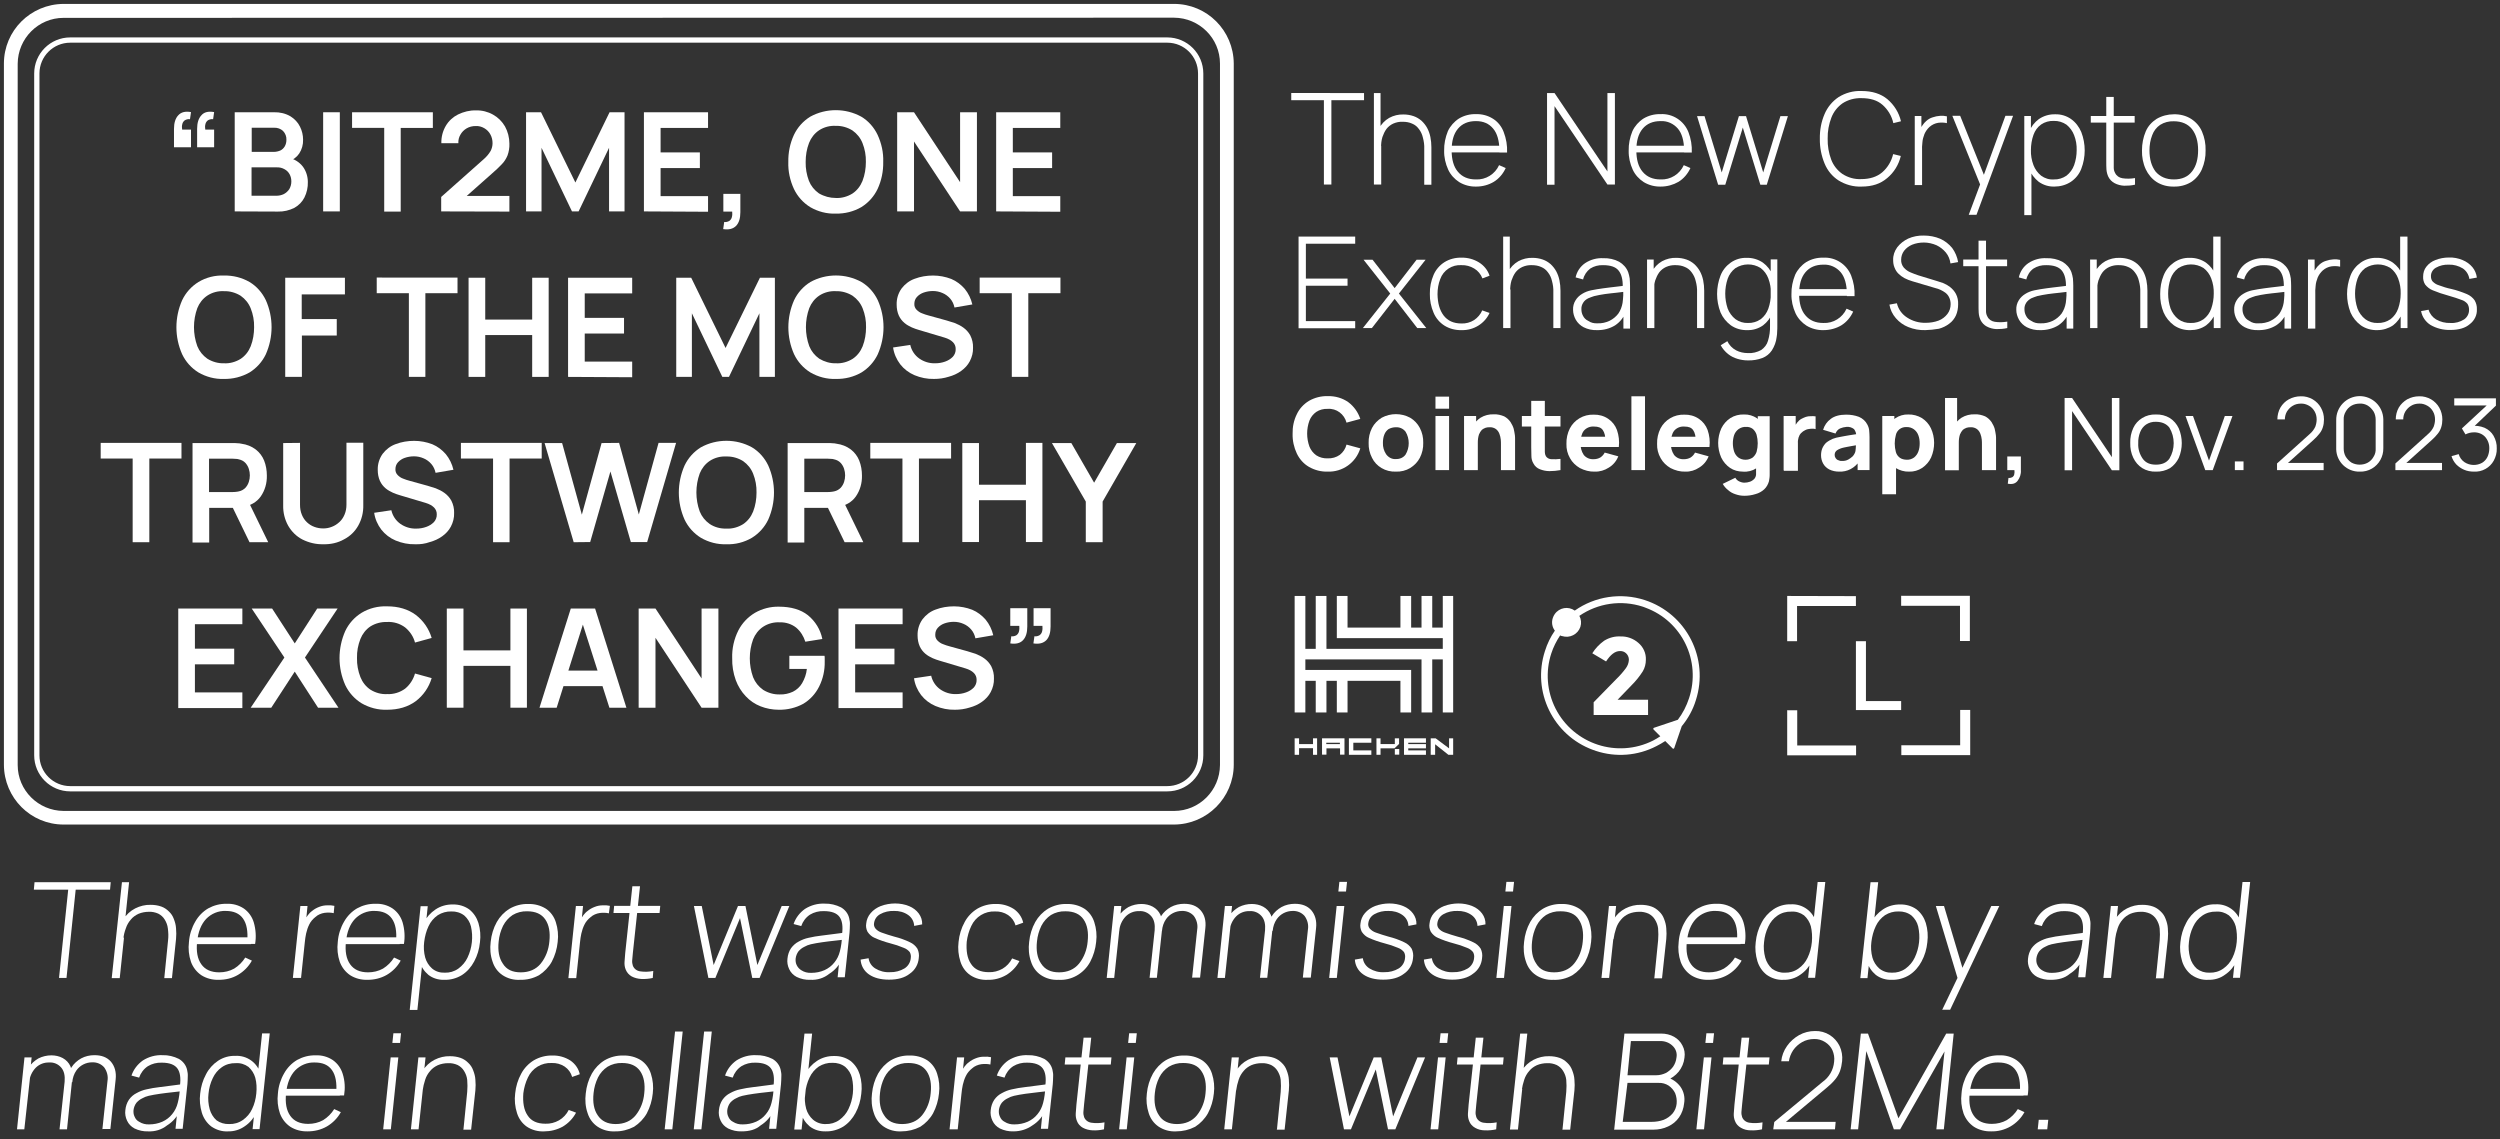 <?xml version="1.0" encoding="utf-8"?>
<!-- Generator: Adobe Illustrator 27.0.0, SVG Export Plug-In . SVG Version: 6.00 Build 0)  -->
<svg version="1.1" id="Capa_2" xmlns="http://www.w3.org/2000/svg" xmlns:xlink="http://www.w3.org/1999/xlink" x="0px" y="0px"
	 viewBox="0 0 1469.9 669.7" style="enable-background:new 0 0 1469.9 669.7;" xml:space="preserve">
<rect x="0" y="0" width="1469.9" height="669.7" fill="#333333" stroke="none"/>
<style type="text/css">
	.st0{fill:#FFFFFF;}
</style>
<g id="Capa_1-2">
	<path class="st0" d="M690.3,484.8H37.4c-19.4,0-35-15.7-35.1-35.1V37.4c0-19.4,15.7-35,35.1-35.1h652.9c19.4,0,35,15.7,35.1,35.1
		v412.3C725.3,469.1,709.6,484.7,690.3,484.8z M37.4,10.5c-14.9,0-26.9,12.1-27,27v412.3c0,14.9,12.1,26.9,27,27h652.9
		c14.9,0,26.9-12.1,27-27V37.4c0-14.9-12.1-26.9-27-27L37.4,10.5z"/>
	<path class="st0" d="M686.3,465.3h-645c-11.7,0-21.2-9.5-21.2-21.2V43.2c0-11.7,9.5-21.2,21.2-21.2h645c11.7,0,21.2,9.5,21.2,21.2
		v400.9C707.5,455.8,698.1,465.3,686.3,465.3z M41.3,25.1c-10,0-18.1,8.1-18.1,18.1c0,0,0,0,0,0v400.9c0,10,8.1,18.1,18.1,18.1
		c0,0,0,0,0,0h645c10,0,18.1-8.1,18.1-18.1c0,0,0,0,0,0V43.2c0-10-8.1-18.1-18.1-18.1c0,0,0,0,0,0L41.3,25.1z"/>
	<g>
		<path class="st0" d="M780.6,277.3c-3.9,0.1-7.7-0.9-11-2.8c-3.1-1.8-5.5-4.5-7.1-7.8c-1.7-3.6-2.6-7.6-2.5-11.6
			c-0.1-4,0.7-8,2.5-11.6c1.5-3.2,4-5.9,7.1-7.8c3.3-1.9,7.2-2.9,11-2.8c4.4-0.1,8.7,1.1,12.2,3.6c3.3,2.5,5.7,5.9,7,9.8l-8.1,2.2
			c-1.3-5-5.9-8.5-11.1-8.1c-2.4-0.1-4.7,0.5-6.7,1.8c-1.8,1.3-3.2,3-4,5.1c-1.8,4.9-1.8,10.3,0,15.3c0.8,2,2.2,3.8,4,5.1
			c2,1.3,4.4,1.9,6.7,1.8c2.6,0.1,5.1-0.6,7.2-2.1c1.9-1.5,3.3-3.6,3.9-6l8.1,2.2C797.2,272.1,789.3,277.6,780.6,277.3L780.6,277.3z
			"/>
		<path class="st0" d="M820.7,277.3c-3,0.1-5.9-0.6-8.4-2.1c-2.4-1.4-4.4-3.5-5.6-6c-1.4-2.7-2.1-5.7-2-8.8c-0.1-3,0.6-6.1,2-8.8
			c1.3-2.5,3.3-4.5,5.7-6c5.2-2.8,11.5-2.8,16.7,0c2.4,1.4,4.4,3.5,5.7,6c1.4,2.7,2.1,5.7,2,8.8c0.1,3-0.6,6.1-2,8.8
			c-1.3,2.5-3.3,4.5-5.7,6C826.6,276.7,823.7,277.4,820.7,277.3z M820.7,269.9c2.2,0.1,4.4-0.8,5.7-2.6c2.5-4.1,2.5-9.4,0-13.5
			c-1.4-1.8-3.5-2.7-5.7-2.6c-1.5,0-3,0.4-4.3,1.1c-1.1,0.8-2,1.9-2.5,3.3c-0.6,1.5-0.8,3.2-0.8,4.8c-0.1,2.4,0.6,4.8,1.9,6.7
			C816.4,269,818.5,270.1,820.7,269.9L820.7,269.9z"/>
		<path class="st0" d="M844,240.3v-7.1h8v7.1H844z M844,276.4v-31.8h8v31.8H844z"/>
		<path class="st0" d="M860.8,276.4v-31.8h7.1v10.6h1v21.2H860.8z M882.5,276.4v-15.1c0-0.9,0-1.9-0.1-2.8c-0.1-1.2-0.4-2.3-0.8-3.4
			c-0.4-1.1-1.1-2.1-2-2.8c-1.1-0.8-2.5-1.2-3.9-1.1c-0.8,0-1.5,0.1-2.2,0.3c-0.8,0.3-1.6,0.7-2.2,1.2c-0.7,0.8-1.3,1.7-1.7,2.7
			c-0.5,1.5-0.7,3.1-0.7,4.7l-4.6-2.1c0-2.4,0.5-4.9,1.6-7.1c1-2.2,2.6-4,4.6-5.3c2.3-1.4,5-2.1,7.8-2c2.1-0.1,4.2,0.4,6.1,1.2
			c1.5,0.8,2.7,1.9,3.7,3.3c0.8,1.3,1.5,2.6,1.9,4c0.3,1.3,0.5,2.5,0.7,3.8c0.1,0.9,0.1,1.7,0.1,2.6v17.9h-8.1V276.4z"/>
		<path class="st0" d="M894.8,250.8v-6.2h22.7v6.2H894.8z M917.5,276.4c-2.1,0.4-4.3,0.6-6.5,0.6c-1.9,0-3.8-0.4-5.6-1.1
			c-1.6-0.6-3-1.8-3.8-3.4c-0.8-1.3-1.2-2.8-1.2-4.4c0-1.5-0.1-3.3-0.1-5.2v-27.2h8v30.1c0,0.8,0.2,1.6,0.6,2.4
			c0.7,1.1,2,1.8,3.4,1.8c1.7,0.1,3.5,0,5.2-0.2v6.6H917.5z"/>
		<path class="st0" d="M937.6,277.3c-3,0.1-6-0.7-8.7-2.1c-2.4-1.4-4.5-3.4-5.8-5.8c-1.5-2.6-2.2-5.5-2.1-8.4
			c-0.1-3.2,0.6-6.3,2-9.1c1.3-2.5,3.3-4.6,5.7-6c2.5-1.5,5.4-2.2,8.3-2.1c3-0.1,6,0.7,8.5,2.4c2.4,1.6,4.2,3.9,5.2,6.6
			c1.1,3.2,1.5,6.6,1.1,10H944v-2.9c0-3.3-0.6-5.6-1.6-7c-1-1.5-2.7-2.1-5.1-2.1c-2.3-0.2-4.6,0.7-6.1,2.5c-1.3,1.7-1.9,4.2-1.9,7.3
			c-0.1,2.4,0.5,4.8,1.9,6.9c1.4,1.7,3.5,2.6,5.7,2.5c1.4,0,2.8-0.3,4-1c1.1-0.7,2-1.7,2.6-2.9l8,2.2c-1.1,2.8-3.1,5.2-5.7,6.7
			C943.5,276.5,940.6,277.4,937.6,277.3z M927,262.8v-6h21.1v6H927z"/>
		<path class="st0" d="M959.2,276.4v-43.4h8v43.4H959.2z"/>
		<path class="st0" d="M990.9,277.3c-3,0.1-6-0.7-8.7-2.1c-2.4-1.4-4.5-3.4-5.8-5.8c-1.5-2.6-2.2-5.5-2.1-8.4
			c-0.1-3.2,0.6-6.3,2-9.1c1.3-2.5,3.3-4.6,5.7-6c2.5-1.5,5.4-2.2,8.3-2.1c3-0.1,6,0.7,8.5,2.4c2.4,1.6,4.2,3.9,5.2,6.6
			c1.1,3.2,1.5,6.6,1.1,10h-8v-2.9c0-3.3-0.6-5.6-1.6-7c-1-1.5-2.7-2.1-5.1-2.1c-2.3-0.2-4.6,0.7-6.1,2.5c-1.3,1.7-1.9,4.2-1.9,7.3
			c-0.1,2.4,0.5,4.8,1.9,6.9c1.4,1.7,3.5,2.6,5.7,2.5c1.4,0,2.8-0.3,4-1c1.1-0.7,2-1.7,2.6-2.9l8,2.2c-1.1,2.8-3.1,5.2-5.7,6.7
			C996.7,276.5,993.8,277.4,990.9,277.3z M980.3,262.8v-6h21.1v6H980.3z"/>
		<path class="st0" d="M1024.8,277.3c-2.7,0-5.4-0.7-7.6-2.2c-2.2-1.5-4-3.6-5.2-6.1c-2.4-5.5-2.4-11.7,0.1-17.2
			c1.2-2.4,3-4.5,5.3-6c2.4-1.5,5.2-2.2,8-2.1c2.7-0.1,5.4,0.7,7.6,2.2c2.1,1.6,3.7,3.7,4.7,6.1c1.1,2.7,1.6,5.6,1.6,8.5
			c0,2.9-0.5,5.8-1.6,8.5C1035.7,274.4,1030.4,277.8,1024.8,277.3z M1025.6,291.5c-1.8,0-3.5-0.3-5.2-0.9c-1.6-0.5-3.1-1.3-4.4-2.5
			c-1.3-1-2.3-2.2-3.1-3.6l7.4-3.6c0.5,0.9,1.3,1.7,2.2,2.1c1,0.5,2.1,0.8,3.1,0.8c1.1,0,2.3-0.2,3.4-0.6c1-0.4,1.9-1,2.6-1.8
			c0.6-0.8,1-1.9,0.9-2.9v-9.2h1v-24.6h7v34c0,0.8,0,1.5-0.1,2.2c-0.1,0.7-0.2,1.3-0.3,2c-0.5,1.8-1.4,3.5-2.8,4.8
			c-1.4,1.3-3.2,2.3-5.1,2.8C1030,291.2,1027.8,291.5,1025.6,291.5L1025.6,291.5z M1026.1,270.3c1.5,0.1,3-0.4,4.3-1.2
			c1.1-0.9,1.9-2,2.4-3.4c0.9-3.3,0.9-6.8,0-10.1c-0.4-1.3-1.2-2.5-2.2-3.4c-1.2-0.9-2.6-1.3-4-1.2c-1.6-0.1-3.1,0.4-4.4,1.3
			c-1.2,0.9-2.1,2.1-2.6,3.5c-1,3.1-1,6.5,0,9.7c0.5,1.4,1.3,2.6,2.5,3.5C1023.2,269.8,1024.6,270.3,1026.1,270.3L1026.1,270.3z"/>
		<path class="st0" d="M1048.7,276.4v-31.8h7.1v7.8l-0.8-1c0.4-1.1,1-2.1,1.7-3c0.7-0.9,1.6-1.7,2.6-2.2c0.8-0.4,1.6-0.8,2.5-1.1
			c0.9-0.3,1.9-0.4,2.8-0.4c1-0.1,2,0,2.9,0.1v7.5c-1-0.3-2-0.3-3-0.2c-1.1,0.1-2.2,0.3-3.1,0.8c-0.9,0.4-1.7,1-2.4,1.7
			c-0.7,0.7-1.2,1.6-1.5,2.6c-0.3,1.1-0.5,2.2-0.4,3.3v16.3h-8.3V276.4z"/>
		<path class="st0" d="M1081.3,277.3c-2,0-4-0.4-5.8-1.3c-1.5-0.8-2.8-2-3.6-3.5c-0.8-1.5-1.2-3.1-1.2-4.8c0-1.4,0.2-2.7,0.7-4
			c0.5-1.2,1.3-2.4,2.2-3.3c1.2-1,2.6-1.8,4-2.4c1.4-0.5,2.8-0.9,4.3-1.1c1.7-0.3,3.5-0.7,5.5-1c2-0.3,4.4-0.7,6.9-1l-2.9,1.6
			c0.1-1.5-0.4-3-1.3-4.2c-1.3-1-2.9-1.5-4.5-1.3c-1.3,0.1-2.5,0.4-3.7,0.9c-1.3,0.6-2.2,1.7-2.7,3l-7.3-2.2
			c0.8-2.6,2.3-4.8,4.5-6.4c2.2-1.7,5.3-2.5,9.1-2.5c2.6,0,5.1,0.4,7.5,1.3c2.1,0.9,3.9,2.5,4.9,4.5c0.6,1.1,1,2.3,1.1,3.5
			c0.1,1.3,0.2,2.6,0.2,3.9v19.4h-7v-6.5l1,1.3c-1.3,1.9-3,3.5-5.1,4.6C1086,276.9,1083.7,277.4,1081.3,277.3z M1083,271
			c1.3,0.1,2.6-0.2,3.7-0.8c0.9-0.5,1.7-1.1,2.5-1.8c0.5-0.5,0.9-1.1,1.2-1.7c0.5-0.9,0.7-2,0.7-3c0.1-1,0.1-1.9,0.1-2.9l2.4,0.6
			c-2.4,0.4-4.3,0.7-5.7,1c-1.5,0.2-2.7,0.6-3.6,0.7c-0.9,0.2-1.7,0.4-2.4,0.7c-0.7,0.3-1.3,0.6-1.9,1c-0.4,0.3-0.8,0.8-1,1.2
			c-0.2,0.5-0.3,1-0.3,1.5c0,0.7,0.2,1.3,0.6,1.9c0.4,0.6,0.9,1,1.6,1.2C1081.5,270.9,1082.2,271.1,1083,271L1083,271z"/>
		<path class="st0" d="M1106.7,290.6v-46h7.1v21.8h1v24.2H1106.7z M1122.5,277.3c-2.8,0.1-5.6-0.7-8-2.2c-2.2-1.5-3.8-3.6-4.8-6.1
			c-1.1-2.7-1.6-5.6-1.6-8.5c0-2.9,0.5-5.8,1.6-8.5c0.9-2.4,2.6-4.6,4.7-6.1c2.2-1.5,4.9-2.3,7.6-2.2c2.8-0.1,5.6,0.7,8,2.1
			c2.3,1.5,4.1,3.5,5.3,6c2.5,5.4,2.5,11.7,0.1,17.2c-1.1,2.4-2.9,4.5-5.2,6.1C1127.9,276.6,1125.2,277.4,1122.5,277.3z
			 M1121.1,270.3c1.5,0.1,3-0.4,4.3-1.3c1.1-0.9,2-2.1,2.5-3.5c0.6-1.5,0.8-3.2,0.8-4.8c0-1.6-0.2-3.3-0.8-4.8
			c-0.5-1.4-1.4-2.6-2.6-3.5c-1.3-0.9-2.8-1.4-4.4-1.3c-1.4-0.1-2.9,0.4-4,1.2c-1.1,0.9-1.9,2-2.2,3.4c-0.9,3.3-0.9,6.8,0,10.1
			c0.4,1.4,1.2,2.5,2.4,3.4C1118.1,269.9,1119.6,270.3,1121.1,270.3z"/>
		<path class="st0" d="M1143.6,276.4V234h7.1v21.8h1v20.7H1143.6z M1165.3,276.4v-15.1c0-0.9,0-1.9-0.1-2.8
			c-0.1-1.2-0.4-2.3-0.8-3.4c-0.4-1.1-1.1-2.1-2-2.8c-1.1-0.8-2.5-1.2-3.9-1.1c-0.8,0-1.5,0.1-2.2,0.3c-0.8,0.3-1.6,0.7-2.2,1.2
			c-0.7,0.8-1.3,1.7-1.7,2.7c-0.5,1.5-0.7,3.1-0.7,4.7l-4.6-2.1c0-2.4,0.5-4.9,1.6-7.1c1-2.2,2.6-4,4.6-5.3c2.3-1.4,5-2.1,7.8-2
			c2.1-0.1,4.2,0.4,6.1,1.2c1.5,0.8,2.7,1.9,3.7,3.3c0.8,1.3,1.5,2.6,1.9,4c0.3,1.3,0.5,2.5,0.7,3.8c0.1,0.9,0.1,1.7,0.1,2.6v17.9
			h-8.1V276.4z"/>
		<path class="st0" d="M1180.5,284.4l0.4-3.4c0.8,0.1,1.6-0.1,2.2-0.4c0.6-0.4,1.1-1,1.2-1.7c0.2-0.8,0.2-1.6,0.1-2.5h-4.2v-8h8v8
			c0.2,2.3-0.6,4.6-2,6.4C1185,284.3,1183.2,284.9,1180.5,284.4z"/>
	</g>
	<g>
		<path class="st0" d="M1213.9,276.4V234h4.4l23.4,34.8V234h4.4v42.5h-4.4l-23.4-34.8v34.8H1213.9z"/>
		<path class="st0" d="M1267.6,277.3c-2.8,0.1-5.7-0.6-8.1-2.1c-2.3-1.5-4-3.5-5.2-6c-1.3-2.7-1.9-5.7-1.8-8.8c-0.1-3,0.5-6,1.8-8.8
			c1.1-2.4,2.9-4.4,5.2-5.8c2.4-1.5,5.2-2.2,8.1-2.1c2.9-0.1,5.7,0.6,8.2,2.1c2.3,1.5,4,3.5,5.2,6c2.4,5.6,2.4,11.9,0,17.5
			c-1.2,2.4-2.9,4.5-5.2,6C1273.3,276.7,1270.5,277.4,1267.6,277.3z M1267.6,273.2c3.5,0,6.2-1.1,7.9-3.5c3.4-5.6,3.4-12.7,0-18.3
			c-1.7-2.2-4.4-3.4-7.9-3.4c-2.1-0.1-4.1,0.5-5.8,1.6c-1.6,1.1-2.8,2.7-3.5,4.5c-0.8,2.1-1.2,4.3-1.1,6.5c-0.2,3.3,0.8,6.5,2.7,9.2
			C1261.7,272.2,1264.2,273.2,1267.6,273.2z"/>
		<path class="st0" d="M1296.6,276.4l-11.6-31.8h4.4l9.4,26.2l9.3-26.2h4.5l-11.6,31.8H1296.6z"/>
		<path class="st0" d="M1314,276.4v-5.1h5.1v5.1H1314z"/>
		<path class="st0" d="M1338.8,276.4v-3.9l19.2-17.3c1.4-1.2,2.5-2.6,3.3-4.3c0.5-1.4,0.8-2.8,0.8-4.3c0-1.7-0.4-3.3-1.2-4.7
			c-0.8-1.4-1.9-2.6-3.4-3.4c-1.4-0.8-3.1-1.3-4.7-1.2c-1.7,0-3.4,0.4-4.8,1.3c-1.4,0.8-2.5,2-3.4,3.4c-0.8,1.4-1.2,3-1.2,4.6h-4.4
			c0-2.4,0.6-4.9,1.8-7c1.2-2,2.9-3.7,4.9-4.8c2.2-1.2,4.6-1.8,7.1-1.8c2.4-0.1,4.9,0.6,7,1.8c2,1.2,3.7,2.9,4.8,4.9
			c1.2,2.1,1.8,4.4,1.8,6.9c0,1.6-0.2,3.2-0.7,4.7c-0.4,1.3-1.1,2.6-2,3.7c-1,1.3-2.2,2.5-3.4,3.6l-17.1,15.4l-0.7-1.8h23.7v4.2
			L1338.8,276.4L1338.8,276.4z"/>
		<path class="st0" d="M1387.4,277.3c-7.4,0.2-13.6-5.7-13.8-13.1c0-0.2,0-0.5,0-0.7V247c-0.1-7.6,5.9-13.9,13.6-14.1
			c7.6-0.1,13.9,5.9,14.1,13.6c0,0.2,0,0.3,0,0.5v16.5c0.1,4.9-2.5,9.6-6.7,12C1392.4,276.8,1389.9,277.4,1387.4,277.3z
			 M1387.4,273.2c1.7,0,3.4-0.4,4.8-1.2c1.4-0.8,2.6-2,3.4-3.5c0.9-1.4,1.3-3.1,1.2-4.7v-17c0-1.7-0.4-3.4-1.2-4.8
			c-0.9-1.4-2-2.6-3.4-3.5c-1.5-0.9-3.1-1.3-4.8-1.2c-1.7,0-3.4,0.4-4.8,1.2c-1.4,0.8-2.6,2-3.4,3.5c-0.9,1.5-1.3,3.1-1.2,4.8v17
			c0,1.7,0.4,3.3,1.2,4.7c0.9,1.4,2,2.6,3.4,3.5C1384.1,272.8,1385.7,273.2,1387.4,273.2z"/>
		<path class="st0" d="M1408.4,276.4v-3.9l19.2-17.3c1.4-1.2,2.5-2.6,3.3-4.3c0.5-1.4,0.8-2.8,0.8-4.3c0-1.7-0.4-3.3-1.2-4.7
			c-0.8-1.4-1.9-2.6-3.4-3.4c-1.4-0.8-3.1-1.3-4.7-1.2c-1.7,0-3.4,0.4-4.8,1.3c-1.4,0.8-2.5,2-3.4,3.4c-0.8,1.4-1.2,3-1.2,4.6h-4.4
			c0-2.4,0.6-4.9,1.8-7c1.2-2,2.9-3.6,4.9-4.8c2.2-1.2,4.6-1.8,7.1-1.8c2.4-0.1,4.9,0.6,7,1.8c2,1.2,3.7,2.9,4.8,4.9
			c1.2,2.1,1.8,4.5,1.8,6.9c0,1.6-0.2,3.2-0.7,4.7c-0.4,1.3-1.1,2.6-2,3.7c-1,1.3-2.2,2.5-3.4,3.6l-17.1,15.4l-0.7-1.8h23.7v4.2
			L1408.4,276.4L1408.4,276.4z"/>
		<path class="st0" d="M1454.6,277.3c-2,0-4-0.3-5.8-1.1c-1.7-0.7-3.3-1.8-4.6-3.1c-1.3-1.4-2.3-3.1-2.8-4.9l4.2-1.2
			c0.6,2,1.8,3.7,3.5,4.8c3.1,2,7.1,2.1,10.3,0.3c1.3-0.8,2.4-2,3.1-3.4c0.7-1.5,1.1-3.2,1.1-4.9c0.1-2.6-0.8-5.1-2.5-7
			c-1.7-1.8-4.2-2.7-6.6-2.6c-0.8,0-1.7,0.1-2.5,0.3c-0.8,0.2-1.6,0.5-2.4,0.9l-2.1-3.5l16.5-15.3l0.7,1.8H1443v-4.2h24.5v4.3
			l-14.4,13.7l-0.1-1.7c2.6-0.4,5.3,0,7.8,1c2.2,1,4.1,2.6,5.3,4.7c1.3,2.3,2,4.9,1.9,7.5c0.1,2.5-0.6,5-1.8,7.2
			c-1.1,2-2.8,3.7-4.8,4.8C1459.3,276.9,1457,277.4,1454.6,277.3z"/>
	</g>
	<g>
		<path class="st0" d="M778.4,108.6V58.9h-19.2v-4.2H802v4.2h-19.2v49.6h-4.4V108.6z"/>
		<path class="st0" d="M807.8,108.6V54.7h3.9v31.1h0.4v22.7H807.8z M837.4,108.6v-21c0.1-2.3-0.2-4.5-0.8-6.7
			c-0.4-1.8-1.2-3.6-2.4-5.1c-1-1.4-2.4-2.5-3.9-3.1c-1.7-0.8-3.6-1.1-5.5-1.1c-2-0.1-3.9,0.3-5.7,1.1c-1.5,0.7-2.9,1.8-3.9,3.1
			c-1.1,1.5-1.8,3.1-2.4,4.8c-0.6,2-0.8,4.1-0.8,6.2l-3.4-0.4c-0.1-3.7,0.6-7.4,2.2-10.8c1.3-2.6,3.4-4.8,6-6.3
			c2.6-1.4,5.5-2.1,8.4-2c2,0,4,0.3,6,1c1.7,0.6,3.2,1.5,4.6,2.7c1.3,1.2,2.4,2.6,3.3,4.2c0.9,1.7,1.5,3.4,1.9,5.3
			c0.4,2,0.6,4,0.6,6.1v22h-4.2V108.6z"/>
		<path class="st0" d="M868,109.7c-3.5,0.1-7-0.8-10-2.6c-2.8-1.8-5.1-4.3-6.5-7.3c-1.6-3.5-2.5-7.4-2.4-11.2
			c-0.1-3.9,0.7-7.8,2.2-11.5c1.4-3,3.7-5.6,6.5-7.4c3-1.8,6.5-2.7,10-2.6c3.5-0.1,7,0.8,10,2.7c2.9,1.8,5.1,4.6,6.3,7.8
			c1.5,3.9,2.2,8,2,12.1h-4.5v-1.5c-0.1-5.5-1.3-9.8-3.7-12.6c-2.4-2.9-5.7-4.4-10.1-4.4c-4.6,0-8.1,1.5-10.6,4.5
			c-2.5,3-3.7,7.2-3.7,12.7c0,5.4,1.2,9.7,3.7,12.6c2.5,3,6,4.5,10.5,4.5c5.9,0.3,11.3-3.1,13.7-8.4l3.9,1.7c-1.5,3.3-3.9,6.2-7,8.1
			C875.3,108.7,871.7,109.7,868,109.7z M852.2,89.6v-3.9H884v3.9H852.2z"/>
		<path class="st0" d="M909.6,108.6V54.7h4.4l31.1,46.1V54.7h4.4v53.8h-4.4L914,62.4v46.2H909.6z"/>
		<path class="st0" d="M976.5,109.7c-3.5,0.1-7-0.8-10-2.6c-2.8-1.8-5.1-4.3-6.5-7.3c-1.6-3.5-2.5-7.4-2.4-11.2
			c-0.1-3.9,0.7-7.8,2.2-11.5c1.4-3,3.7-5.6,6.5-7.4c3-1.8,6.5-2.7,10-2.6c7.1-0.4,13.7,3.8,16.4,10.5c1.5,3.9,2.2,8,2,12.1h-4.5
			v-1.5c-0.1-5.5-1.3-9.8-3.7-12.6c-2.5-2.9-6.2-4.6-10.1-4.4c-4.6,0-8.1,1.5-10.6,4.5s-3.7,7.2-3.7,12.7c0,5.4,1.2,9.7,3.7,12.6
			c2.5,3,6,4.5,10.5,4.5c5.9,0.3,11.3-3.1,13.7-8.4l3.9,1.7c-1.5,3.3-3.9,6.2-7,8.1C983.8,108.7,980.2,109.7,976.5,109.7z
			 M960.6,89.6v-3.9h31.8v3.9H960.6z"/>
		<path class="st0" d="M1010.2,108.6l-12.4-40.3h4.4l10.1,33.1l10.1-33.1h4.2l10.1,33.1l10.1-33.1h4.4l-12.4,40.3h-3.8L1024.7,75
			l-10.3,33.6H1010.2z"/>
		<path class="st0" d="M1094.5,109.7c-4.8,0.2-9.4-1.1-13.5-3.6c-3.7-2.4-6.5-5.8-8.2-9.9c-1.9-4.6-2.9-9.6-2.8-14.6
			c-0.1-5,0.8-10,2.8-14.6c1.7-4,4.6-7.5,8.2-9.9c4-2.5,8.7-3.8,13.5-3.6c6.3,0,11.3,1.6,15.2,4.8c4,3.4,6.8,7.9,8,13l-4.5,1.1
			c-0.9-4.2-3.2-8-6.4-10.8c-3.1-2.7-7.2-3.9-12.4-3.9c-3.9-0.1-7.7,0.9-11,3c-3,2.1-5.3,5-6.6,8.4c-1.5,3.9-2.3,8.1-2.2,12.4
			c-0.1,4.2,0.6,8.4,2.1,12.4c1.3,3.4,3.6,6.3,6.6,8.4c3.3,2.1,7.1,3.2,11,3c5.1,0,9.2-1.3,12.4-4c3.2-2.8,5.4-6.5,6.4-10.7l4.5,1.1
			c-1.2,5.1-4,9.7-8,13C1105.6,108.1,1100.8,109.7,1094.5,109.7z"/>
		<path class="st0" d="M1125.8,108.6V68.2h3.9v9.7l-1-1.2c0.4-1.1,1-2.2,1.7-3.1c0.6-0.9,1.3-1.7,2.1-2.4c1.1-1,2.4-1.8,3.8-2.2
			c1.4-0.5,2.9-0.8,4.4-0.9c1.4-0.1,2.7,0,4,0.3v4c-1.7-0.4-3.4-0.4-5.1-0.2c-1.9,0.3-3.6,1.1-5.1,2.4c-1.3,1.2-2.3,2.6-3,4.2
			c-0.6,1.6-1.1,3.2-1.2,4.9c-0.2,1.7-0.3,3.4-0.2,5.1v20h-4.4V108.6z"/>
		<path class="st0" d="M1157.5,126.4l7.9-21.1l0.1,6.3l-17.6-43.5h4.6l15.2,37.8h-2.4l13.8-37.8h4.5l-21.5,58.2h-4.6V126.4z"/>
		<path class="st0" d="M1190.2,126.4V68.2h3.9v31.1h0.3v27.2h-4.3V126.4z M1207.9,109.7c-3.3,0.1-6.5-0.9-9.2-2.8
			c-2.5-2-4.5-4.6-5.7-7.6c-2.7-7-2.7-14.8,0-21.8c1.2-3,3.2-5.6,5.8-7.5c2.8-1.9,6.2-2.9,9.6-2.8c3.3-0.1,6.6,0.9,9.3,2.8
			c2.7,1.9,4.7,4.6,6,7.6c2.7,7,2.7,14.7,0,21.7c-1.2,3.1-3.3,5.7-6.1,7.6C1214.7,108.8,1211.3,109.7,1207.9,109.7z M1207.6,105.5
			c2.6,0.1,5.2-0.7,7.4-2.2c2-1.6,3.6-3.7,4.5-6.2c1-2.8,1.5-5.8,1.5-8.8c0.1-3-0.4-6-1.5-8.8c-0.9-2.4-2.5-4.6-4.5-6.2
			c-2.2-1.5-4.8-2.3-7.5-2.2c-2.6-0.1-5.2,0.6-7.4,2.1c-2.1,1.5-3.6,3.6-4.5,6.1c-1,2.8-1.5,5.9-1.5,8.9c-0.1,3,0.4,6,1.5,8.9
			c0.9,2.4,2.5,4.6,4.5,6.2C1202.3,104.9,1204.9,105.7,1207.6,105.5z"/>
		<path class="st0" d="M1229.3,72.1v-3.9h25.8v3.9H1229.3z M1255.2,108.6c-2.1,0.5-4.2,0.6-6.3,0.6c-2-0.1-3.9-0.6-5.6-1.5
			c-1.6-0.8-2.9-2.2-3.7-3.8c-0.6-1.3-1-2.8-1.1-4.3c-0.1-1.5-0.1-3.1-0.1-4.9V57h4.4v41.7c0,1.1,0.3,2.1,0.8,3
			c0.8,1.7,2.4,2.8,4.3,3.1c2.5,0.4,5,0.3,7.4-0.1V108.6z"/>
		<path class="st0" d="M1278.2,109.7c-3.6,0.1-7.2-0.8-10.2-2.7c-2.8-1.8-5-4.5-6.4-7.5c-1.6-3.5-2.3-7.3-2.2-11.1
			c0-3.8,0.7-7.6,2.2-11.1c1.3-3.1,3.6-5.6,6.4-7.4c3.1-1.8,6.6-2.7,10.1-2.7c3.6-0.1,7.2,0.8,10.2,2.7c2.8,1.8,5.1,4.4,6.4,7.5
			c1.5,3.5,2.2,7.2,2.1,11c0.1,3.9-0.7,7.7-2.2,11.2c-1.4,3.1-3.6,5.7-6.4,7.5C1285.2,108.9,1281.7,109.8,1278.2,109.7z
			 M1278.2,105.5c4.7,0,8.3-1.6,10.7-4.8c2.4-3.1,3.5-7.3,3.5-12.4c0-5.2-1.2-9.3-3.6-12.4c-2.4-3-6-4.6-10.7-4.6
			c-2.8-0.1-5.6,0.6-8,2.1c-2.2,1.5-3.8,3.6-4.7,6.1c-1.1,2.8-1.6,5.8-1.6,8.9c0,5.2,1.2,9.3,3.6,12.5
			C1270,103.9,1273.5,105.5,1278.2,105.5z"/>
	</g>
	<g>
		<path class="st0" d="M763.5,192.9v-53.8h33.3v4.2h-29v20.5h24.5v4.2h-24.5v20.8h29v4.2h-33.3V192.9z"/>
		<path class="st0" d="M801.3,192.9l16.1-20.3l-15.7-19.9h5.3l13,16.7l12.9-16.7h5.3l-15.7,19.9l16.1,20.3h-5.3l-13.3-17.2
			l-13.4,17.2H801.3z"/>
		<path class="st0" d="M859.4,194.1c-3.6,0.1-7.2-0.8-10.2-2.7c-2.8-1.8-5-4.4-6.3-7.5c-1.5-3.5-2.3-7.3-2.2-11.1
			c-0.1-3.9,0.7-7.7,2.2-11.2c1.3-3,3.5-5.6,6.3-7.4c3-1.9,6.6-2.8,10.1-2.7c3.6-0.1,7.2,0.9,10.3,2.8c2.9,1.8,5.1,4.5,6.2,7.8
			l-4.2,1.6c-0.9-2.4-2.6-4.5-4.8-5.8c-2.3-1.4-4.9-2.1-7.5-2c-5.5-0.4-10.7,3-12.5,8.2c-1.1,2.8-1.6,5.8-1.6,8.9
			c0.1,5.2,1.2,9.3,3.6,12.5c2.4,3.1,5.8,4.7,10.5,4.7c2.6,0.1,5.2-0.6,7.4-2c2.1-1.4,3.8-3.4,4.8-5.7l4.3,1.5
			C873,190.2,866.5,194.3,859.4,194.1z"/>
		<path class="st0" d="M883.8,192.9v-53.8h3.9v31.1h0.4v22.7L883.8,192.9z M913.3,192.9v-21c0.1-2.3-0.2-4.5-0.8-6.7
			c-0.4-1.8-1.2-3.6-2.4-5.1c-1-1.4-2.4-2.5-3.9-3.1c-1.7-0.8-3.6-1.1-5.5-1.1c-2-0.1-3.9,0.3-5.7,1.1c-1.5,0.7-2.9,1.8-3.9,3.1
			c-1.1,1.5-1.8,3.1-2.4,4.8c-0.6,2-0.8,4.1-0.8,6.2l-3.4-0.4c-0.1-3.7,0.6-7.4,2.2-10.8c1.3-2.6,3.4-4.8,6-6.3
			c2.6-1.4,5.5-2.1,8.4-2c2,0,4,0.3,6,1c1.7,0.6,3.2,1.5,4.6,2.7c1.3,1.2,2.4,2.6,3.3,4.2c0.9,1.7,1.5,3.4,1.9,5.3
			c0.4,2,0.6,4,0.6,6.1v22h-4.2V192.9z"/>
		<path class="st0" d="M938.9,194.1c-2.7,0.1-5.4-0.5-7.8-1.7c-1.9-1-3.5-2.5-4.6-4.4c-1-1.8-1.6-3.8-1.6-5.8c-0.1-2,0.4-4,1.5-5.7
			c0.9-1.5,2.3-2.8,3.8-3.7c1.6-1,3.4-1.7,5.3-2.1c2.2-0.4,4.6-0.9,7.2-1.2c2.6-0.3,5.1-0.7,7.3-0.9c2.4-0.2,4.3-0.6,5.7-0.7
			l-1.6,0.9c0.1-4.4-0.7-7.6-2.5-9.8c-1.7-2.1-4.7-3.1-9.1-3.1c-2.7-0.1-5.3,0.6-7.5,2c-2.1,1.6-3.6,3.8-4.2,6.4l-4.4-1.2
			c0.7-3.4,2.7-6.4,5.6-8.4c3.2-2.1,6.9-3.1,10.7-2.9c3.2-0.1,6.5,0.6,9.3,2.1c2.4,1.4,4.3,3.5,5.3,6.1c0.4,1.2,0.7,2.4,0.9,3.7
			c0.1,1.5,0.2,2.9,0.2,4.3v25.2h-3.9v-10.6l1.5,0.3c-1.1,3.5-3.4,6.4-6.4,8.4C946.5,193.2,942.8,194.2,938.9,194.1z M939.2,190.1
			c2.5,0.1,4.9-0.4,7.2-1.5c2-1,3.7-2.4,5.1-4.2c1.3-1.9,2.1-4,2.5-6.3c0.2-1.3,0.3-2.8,0.4-4.4v-3.5l1.9,1.2
			c-1.6,0.2-3.6,0.4-5.8,0.7s-4.5,0.4-6.9,0.8c-2.1,0.3-4.2,0.7-6.3,1.2c-1.2,0.4-2.4,0.8-3.5,1.3c-1.2,0.6-2.2,1.4-2.9,2.5
			c-0.8,1.2-1.2,2.6-1.1,4c0,1.3,0.3,2.6,0.9,3.7c0.6,1.3,1.7,2.4,3,3C935.4,189.8,937.3,190.2,939.2,190.1z"/>
		<path class="st0" d="M968.4,192.9v-40.3h3.9v9.1h0.4v31.2H968.4z M997.8,192.9v-21c0.1-2.3-0.2-4.5-0.8-6.7
			c-0.4-1.8-1.2-3.5-2.4-5.1c-1-1.4-2.4-2.5-3.9-3.1c-1.7-0.8-3.6-1.1-5.5-1.1c-2-0.1-3.9,0.3-5.7,1.1c-1.5,0.7-2.9,1.8-3.9,3.1
			c-1.1,1.5-1.8,3.1-2.4,4.8c-0.6,2-0.8,4.1-0.8,6.2l-3.4-0.4c-0.1-3.7,0.6-7.4,2.2-10.8c1.3-2.6,3.4-4.8,6-6.3
			c2.6-1.4,5.5-2.1,8.4-2c2,0,4,0.3,6,1c1.7,0.6,3.2,1.5,4.6,2.7c1.3,1.2,2.4,2.6,3.3,4.2c0.9,1.7,1.5,3.4,1.9,5.3
			c0.4,2,0.6,4,0.6,6.1v22h-4.2V192.9z"/>
		<path class="st0" d="M1027.4,194.1c-3.4,0.1-6.8-0.8-9.7-2.8c-2.7-2-4.8-4.6-6.1-7.6c-2.7-7-2.7-14.7,0-21.7
			c1.2-3.1,3.3-5.7,6-7.6c2.7-1.9,6-2.9,9.3-2.8c3.4-0.1,6.8,0.9,9.6,2.8c2.6,1.9,4.6,4.5,5.8,7.5c1.4,3.5,2.1,7.2,2,10.9
			c0.1,3.7-0.6,7.4-2,10.9c-1.2,3-3.2,5.7-5.7,7.6C1033.9,193.2,1030.7,194.2,1027.4,194.1z M1027.6,211.9c-2,0-4-0.3-6-0.9
			c-2-0.6-3.9-1.5-5.5-2.8c-1.8-1.4-3.3-3.2-4.4-5.2l3.9-2.4c1.1,2.3,2.9,4.2,5.2,5.4c2.1,1.1,4.5,1.6,6.9,1.6
			c2.7,0.2,5.4-0.5,7.8-1.8c1.9-1.3,3.4-3.2,4-5.4c0.9-2.9,1.3-5.9,1.2-9v-10.6h0.4v-28.3h3.9v38.9c0,1.2,0,2.4-0.1,3.5
			c0,1.1-0.1,2.2-0.3,3.3c-0.3,2.8-1.3,5.4-2.8,7.8c-1.4,2.1-3.3,3.6-5.6,4.5C1033.5,211.5,1030.6,212,1027.6,211.9z M1027.7,189.9
			c2.7,0.1,5.3-0.7,7.5-2.2c2.1-1.6,3.6-3.7,4.5-6.2c1-2.8,1.5-5.9,1.5-8.9c0.1-3-0.4-6-1.5-8.9c-0.9-2.4-2.4-4.5-4.5-6.1
			c-4.6-2.9-10.4-2.8-14.9,0.1c-2.1,1.6-3.6,3.7-4.5,6.2c-1.9,5.7-1.9,11.8,0,17.5c0.9,2.4,2.5,4.6,4.5,6.2
			C1022.5,189.2,1025.1,190,1027.7,189.9z"/>
		<path class="st0" d="M1072.2,194.1c-3.5,0.1-7-0.8-10-2.6c-2.8-1.8-5.1-4.3-6.5-7.3c-1.6-3.5-2.5-7.4-2.4-11.2
			c-0.1-3.9,0.7-7.8,2.2-11.5c1.4-3,3.7-5.6,6.5-7.4c3-1.8,6.5-2.7,10-2.6c7.1-0.4,13.7,3.8,16.4,10.5c1.5,3.9,2.2,8,2,12.1h-4.5
			v-1.5c-0.1-5.5-1.3-9.8-3.7-12.6c-2.5-2.9-6.2-4.6-10.1-4.4c-4.6,0-8.1,1.5-10.6,4.5c-2.5,3-3.7,7.2-3.7,12.7
			c0,5.4,1.2,9.7,3.7,12.6c2.5,3,6,4.5,10.5,4.5c5.9,0.3,11.3-3.1,13.7-8.4l3.9,1.7c-1.5,3.3-3.9,6.2-7,8.1
			C1079.6,193.1,1075.9,194.1,1072.2,194.1z M1056.3,174V170h31.8v3.9H1056.3z"/>
		<path class="st0" d="M1132,194.1c-3.4,0.1-6.8-0.5-10-1.8c-2.8-1.1-5.3-2.9-7.3-5.2c-2-2.3-3.3-5-3.8-8l4.4-0.8
			c0.8,3.5,3,6.5,6,8.4c3.2,2.1,7,3.2,10.9,3.1c2.6,0,5.2-0.4,7.6-1.3c2.1-0.8,3.9-2.2,5.2-3.9c1.3-1.7,1.9-3.7,1.9-5.8
			c0-1.4-0.3-2.8-0.9-4c-0.5-1.1-1.3-2-2.2-2.7c-0.9-0.7-1.9-1.2-2.9-1.7c-0.9-0.4-1.9-0.8-2.9-1l-13.5-4c-1.7-0.5-3.3-1.1-4.8-1.9
			c-1.3-0.7-2.5-1.6-3.6-2.7c-1-1-1.7-2.2-2.2-3.5c-0.6-1.4-0.8-2.9-0.8-4.4c-0.1-2.7,0.8-5.3,2.4-7.5c1.7-2.2,3.9-3.9,6.4-5.1
			c2.9-1.3,6.1-1.9,9.3-1.8c3.3,0,6.5,0.6,9.6,1.9c2.7,1.2,5.1,3.1,7,5.4c1.8,2.5,3,5.3,3.5,8.3l-4.5,0.8c-0.3-2.3-1.2-4.6-2.7-6.4
			c-1.5-1.8-3.4-3.3-5.5-4.3c-2.3-1-4.9-1.6-7.4-1.6c-2.4,0-4.8,0.4-7,1.3c-1.8,0.8-3.5,2-4.7,3.6c-1.1,1.5-1.7,3.3-1.7,5.2
			c-0.1,1.7,0.5,3.4,1.6,4.7c1.1,1.2,2.5,2.2,4,2.8c1.6,0.7,3.1,1.2,4.5,1.7l10.8,3.3c1,0.3,2.2,0.7,3.7,1.2
			c1.5,0.6,2.9,1.4,4.2,2.4c1.4,1.1,2.6,2.5,3.4,4c1,1.9,1.4,4,1.3,6.2c0,2.2-0.4,4.5-1.3,6.5c-0.9,1.9-2.2,3.6-3.9,4.8
			c-1.8,1.4-3.9,2.4-6.1,3C1137.1,193.8,1134.6,194,1132,194.1z"/>
		<path class="st0" d="M1154.3,156.5v-3.9h25.8v3.9H1154.3z M1180.1,192.9c-2.1,0.5-4.2,0.6-6.3,0.6c-2-0.1-3.9-0.6-5.6-1.5
			c-1.6-0.8-2.9-2.2-3.7-3.8c-0.6-1.3-1-2.8-1.1-4.3c-0.1-1.5-0.1-3.1-0.1-4.9v-37.5h4.4v41.6c0,1.1,0.3,2.1,0.8,3
			c0.8,1.7,2.4,2.8,4.3,3.1c2.5,0.4,5,0.3,7.4-0.1V192.9z"/>
		<path class="st0" d="M1199.5,194.1c-2.7,0.1-5.4-0.5-7.8-1.7c-1.9-1-3.5-2.5-4.6-4.4c-1-1.8-1.6-3.8-1.6-5.8c-0.1-2,0.4-4,1.5-5.7
			c0.9-1.5,2.3-2.8,3.8-3.7c1.6-1,3.4-1.7,5.3-2.1c2.2-0.4,4.6-0.9,7.2-1.2c2.6-0.3,5.1-0.7,7.3-0.9c2.4-0.2,4.3-0.6,5.7-0.7
			l-1.6,0.9c0.1-4.4-0.7-7.6-2.5-9.8c-1.8-2.1-4.7-3.1-9.1-3.1c-2.7-0.1-5.3,0.6-7.5,2c-2.1,1.5-3.6,3.8-4.2,6.4l-4.4-1.2
			c0.7-3.4,2.7-6.4,5.6-8.4c3.2-2.1,6.9-3.1,10.7-2.9c3.2-0.1,6.5,0.6,9.3,2.1c2.4,1.4,4.3,3.5,5.3,6.1c0.4,1.2,0.7,2.4,0.9,3.7
			c0.1,1.5,0.2,2.9,0.2,4.3v25.2h-3.9v-10.6l1.5,0.3c-1.1,3.5-3.4,6.4-6.4,8.4C1207.1,193.2,1203.3,194.2,1199.5,194.1z
			 M1199.8,190.1c2.5,0.1,4.9-0.4,7.2-1.5c2-1,3.7-2.4,5.1-4.2c1.3-1.9,2.1-4,2.5-6.3c0.2-1.3,0.3-2.8,0.4-4.4v-3.5l1.9,1.2
			c-1.6,0.2-3.6,0.4-5.8,0.7s-4.5,0.4-6.9,0.8c-2.4,0.3-4.5,0.8-6.4,1.2c-1.2,0.4-2.4,0.8-3.5,1.3c-1.1,0.6-2.1,1.4-2.9,2.5
			c-0.8,1.2-1.2,2.6-1.1,4c0,1.3,0.3,2.6,0.9,3.7c0.6,1.3,1.7,2.4,3,3C1195.9,189.8,1197.8,190.2,1199.8,190.1z"/>
		<path class="st0" d="M1228.9,192.9v-40.3h3.9v9.1h0.4v31.2H1228.9z M1258.4,192.9v-21c0.1-2.3-0.2-4.5-0.8-6.7
			c-0.4-1.8-1.2-3.6-2.4-5.1c-1-1.4-2.4-2.5-3.9-3.1c-1.7-0.8-3.6-1.1-5.5-1.1c-2-0.1-3.9,0.3-5.7,1.1c-1.5,0.7-2.9,1.8-3.9,3.1
			c-1.1,1.5-1.8,3.1-2.4,4.8c-0.6,2-0.8,4.1-0.8,6.2l-3.4-0.4c-0.1-3.7,0.6-7.4,2.2-10.8c1.3-2.6,3.4-4.8,6-6.3
			c2.6-1.4,5.5-2.1,8.4-2c2,0,4,0.3,6,1c1.7,0.6,3.2,1.5,4.6,2.7c1.3,1.2,2.4,2.6,3.3,4.2c0.9,1.7,1.5,3.4,1.9,5.3
			c0.4,2,0.6,4,0.6,6.1v22h-4.2V192.9z"/>
		<path class="st0" d="M1287.9,194.1c-3.4,0.1-6.8-0.8-9.7-2.8c-2.7-2-4.8-4.6-6.1-7.6c-1.4-3.4-2.1-7.2-2-10.9
			c0-3.7,0.6-7.4,2-10.8c1.2-3.1,3.3-5.7,6-7.6c2.7-1.9,6-2.9,9.3-2.8c3.4-0.1,6.8,0.9,9.6,2.8c2.6,1.9,4.6,4.5,5.8,7.5
			c1.4,3.5,2.1,7.2,2,10.9c0.1,3.7-0.6,7.4-2,10.9c-1.2,3-3.2,5.7-5.7,7.6C1294.4,193.2,1291.2,194.1,1287.9,194.1z M1288.1,189.9
			c2.7,0.1,5.3-0.7,7.5-2.2c2.1-1.6,3.6-3.7,4.5-6.2c1-2.8,1.5-5.9,1.5-8.9c0.1-3-0.4-6-1.5-8.9c-0.9-2.4-2.4-4.5-4.5-6.1
			c-4.6-2.9-10.4-2.8-14.9,0.1c-2.1,1.6-3.6,3.7-4.5,6.2c-1.9,5.7-1.9,11.8,0,17.5c0.9,2.4,2.5,4.6,4.5,6.2
			C1282.8,189.2,1285.4,190,1288.1,189.9L1288.1,189.9z M1301.6,192.9v-31.1h-0.3v-22.7h4.3v53.8H1301.6z"/>
		<path class="st0" d="M1327.6,194.1c-2.7,0.1-5.4-0.5-7.8-1.7c-1.9-1-3.5-2.5-4.6-4.4c-1-1.8-1.6-3.8-1.6-5.8c-0.1-2,0.4-4,1.5-5.7
			c0.9-1.5,2.3-2.8,3.8-3.7c1.6-1,3.4-1.7,5.3-2.1c2.2-0.4,4.6-0.9,7.2-1.2c2.6-0.3,5.1-0.7,7.3-0.9c2.4-0.2,4.3-0.6,5.7-0.7
			l-1.6,0.9c0.1-4.4-0.7-7.6-2.5-9.8c-1.7-2.1-4.7-3.1-9.1-3.1c-2.7-0.1-5.3,0.6-7.5,2c-2.1,1.6-3.6,3.8-4.2,6.4l-4.4-1.2
			c0.7-3.4,2.7-6.4,5.6-8.4c3.2-2.1,6.9-3.1,10.7-2.9c3.2-0.1,6.5,0.6,9.3,2.1c2.4,1.4,4.3,3.5,5.3,6.1c0.4,1.2,0.7,2.4,0.9,3.7
			c0.1,1.5,0.2,2.9,0.2,4.3v25.2h-3.9v-10.6l1.5,0.3c-1.1,3.5-3.4,6.4-6.4,8.4C1335.2,193.2,1331.5,194.2,1327.6,194.1z
			 M1327.9,190.1c2.5,0.1,4.9-0.4,7.2-1.5c2-1,3.7-2.4,5.1-4.2c1.3-1.9,2.1-4,2.5-6.3c0.2-1.3,0.3-2.8,0.4-4.4v-3.5l1.9,1.2
			c-1.6,0.2-3.6,0.4-5.8,0.7s-4.5,0.4-6.9,0.8c-2.1,0.3-4.2,0.7-6.3,1.2c-1.2,0.4-2.4,0.8-3.5,1.3c-1.2,0.6-2.2,1.4-2.9,2.5
			c-0.8,1.2-1.2,2.6-1.1,4c0,1.3,0.3,2.6,0.9,3.7c0.6,1.3,1.7,2.4,3,3C1324,189.8,1326,190.3,1327.9,190.1z"/>
		<path class="st0" d="M1357,192.9v-40.3h3.9v9.7l-1-1.2c0.4-1.1,1-2.2,1.7-3.1c0.6-0.9,1.3-1.7,2.1-2.4c1.1-1,2.4-1.8,3.8-2.2
			c1.4-0.5,2.9-0.8,4.4-0.9c1.4-0.1,2.7,0,4,0.3v4c-1.7-0.4-3.4-0.4-5.1-0.2c-1.9,0.3-3.6,1.1-5.1,2.4c-1.3,1.2-2.3,2.6-3,4.2
			c-0.6,1.6-1.1,3.2-1.2,4.9c-0.2,1.7-0.3,3.4-0.2,5.1v20h-4.4V192.9z"/>
		<path class="st0" d="M1397.8,194.1c-3.4,0.1-6.8-0.8-9.7-2.8c-2.7-2-4.8-4.6-6.1-7.6c-2.7-7-2.7-14.7,0-21.7
			c1.2-3.1,3.3-5.7,6-7.6c2.7-1.9,6-2.9,9.3-2.8c3.4-0.1,6.8,0.9,9.6,2.8c2.6,1.9,4.6,4.5,5.8,7.5c1.4,3.5,2.1,7.2,2,10.9
			c0.1,3.7-0.6,7.4-2,10.9c-1.2,3-3.2,5.7-5.7,7.6C1404.3,193.1,1401.1,194.1,1397.8,194.1z M1398,189.9c2.7,0.1,5.3-0.7,7.5-2.2
			c2.1-1.6,3.6-3.7,4.5-6.2c1-2.8,1.5-5.9,1.5-8.9c0.1-3-0.4-6-1.5-8.9c-0.9-2.4-2.4-4.5-4.5-6.1c-4.6-2.9-10.4-2.8-14.9,0.1
			c-2.1,1.6-3.6,3.7-4.5,6.2c-1.9,5.7-1.9,11.8,0,17.5c0.9,2.4,2.5,4.6,4.5,6.2C1392.7,189.2,1395.3,190,1398,189.9z M1411.5,192.9
			v-31.1h-0.3v-22.7h4.3v53.8L1411.5,192.9z"/>
		<path class="st0" d="M1440.7,194c-4.1,0.1-8.1-0.9-11.6-2.9c-2.9-1.8-5-4.8-5.6-8.2l4.4-0.8c0.7,2.4,2.3,4.4,4.4,5.7
			c2.6,1.5,5.5,2.2,8.5,2.1c2.8,0.2,5.6-0.6,8-2.1c1.9-1.3,3-3.5,2.9-5.8c0-1.2-0.3-2.3-0.9-3.3c-0.9-1.1-2.2-2-3.6-2.4
			c-1.8-0.7-4.5-1.6-8-2.6c-3-0.8-5.9-1.8-8.8-3c-1.8-0.7-3.3-1.9-4.5-3.4c-0.9-1.4-1.3-3.1-1.2-4.7c0-2.1,0.6-4.2,1.9-5.8
			c1.4-1.8,3.2-3.1,5.3-3.9c2.5-1,5.2-1.5,7.9-1.5c2.8-0.1,5.5,0.4,8.1,1.5c2.2,0.9,4.2,2.3,5.8,4.2c1.4,1.7,2.3,3.8,2.6,6.1
			l-4.4,0.8c-0.4-2.5-1.8-4.8-3.9-6.2c-2.5-1.5-5.3-2.3-8.2-2.2c-2.7-0.1-5.3,0.5-7.6,1.8c-1.8,1-3,3-2.9,5.1c0,1.1,0.3,2.2,1,3
			c1,1,2.2,1.8,3.6,2.2c2.4,0.9,4.9,1.7,7.4,2.2c3.1,0.7,6.2,1.8,9.1,3c1.9,0.8,3.5,2.1,4.6,3.7c0.9,1.6,1.4,3.4,1.3,5.2
			c0.2,3.4-1.4,6.7-4.2,8.8C1449.5,192.9,1445.6,194,1440.7,194z"/>
	</g>
	<path class="st0" d="M1050.8,417.5v26.6h40.5v-5.8h-34.6v-20.7h-5.8V417.5z M1152.5,417.5v20.7h-34.6v5.8h40.5v-26.6h-5.8
		L1152.5,417.5L1152.5,417.5z M1091.2,377v40.5h26.6v-5.3h-20.7V377H1091.2z M1050.8,350.4V377h5.8v-20.7h34.6v-5.8L1050.8,350.4z
		 M1117.8,350.4v5.8h34.6v20.7h5.8v-26.6h-40.5L1117.8,350.4L1117.8,350.4z"/>
	<polygon class="st0" points="848.3,350.4 848.3,369 842.1,369 842.1,350.4 835.8,350.4 835.8,369 829.7,369 829.7,350.4 
		823.4,350.4 823.4,369 792.3,369 792.3,350.4 786,350.4 786,369 786,373 786,375.2 848.3,375.2 848.3,381.5 779.9,381.5 
		779.9,350.4 773.6,350.4 773.6,381.5 767.5,381.5 767.5,350.4 761.2,350.4 761.2,393.9 761.2,400.3 761.2,418.9 767.5,418.9 
		767.5,400.3 773.6,400.3 773.6,418.9 779.9,418.9 779.9,400.3 786,400.3 786,418.9 792.3,418.9 792.3,400.3 823.4,400.3 
		823.4,418.9 829.7,418.9 829.7,400.3 829.7,395.2 829.7,393.9 767.5,393.9 767.5,387.7 835.8,387.7 835.8,418.9 842.1,418.9 
		842.1,387.7 848.3,387.7 848.3,418.9 854.4,418.9 854.4,350.4 	"/>
	<polygon class="st0" points="772,437.5 763.8,437.5 763.8,434.1 761.2,434.1 761.2,443.8 763.8,443.8 763.8,439.9 772,439.9 
		772,443.8 774.4,443.8 774.4,434.1 772,434.1 	"/>
	<path class="st0" d="M787.9,434.1h-10.6v9.6h2.6v-3.7h8v3.7h2.6v-9.6H787.9z M779.8,437.5v-0.8h8v0.8H779.8z"/>
	<polygon class="st0" points="794.7,434.1 793.1,434.1 793.1,443.8 794.7,443.8 795.7,443.8 806.3,443.8 806.3,441.2 795.7,441.2 
		795.7,436.7 806.3,436.7 806.3,434.1 795.7,434.1 	"/>
	<polygon class="st0" points="826.6,434.1 825.5,434.1 825.5,443.8 826.6,443.8 828,443.8 838.4,443.8 838.4,441.2 828,441.2 
		828,440 838.4,440 838.4,437.5 828,437.5 828,436.7 838.4,436.7 838.4,434.1 828,434.1 	"/>
	<polygon class="st0" points="852,440 844.1,434.1 843.8,434.1 841.2,434.1 841.2,443.8 843.8,443.8 843.8,437.6 851.6,443.8 
		852,443.8 854.4,443.8 854.4,434.1 852,434.1 	"/>
	<rect x="820.1" y="440.4" class="st0" width="2.6" height="3.3"/>
	<polygon class="st0" points="820.1,437.5 811.7,437.5 811.7,434.1 809.3,434.1 809.3,443.8 811.7,443.8 811.7,440 819.9,440 
		822.5,437.5 822.6,437.5 822.6,437.4 822.6,434.1 820.1,434.1 	"/>
	<path class="st0" d="M967,352.8c-13.9-4.5-29.2-2.2-41.1,6.2c-3.8-2.7-9.1-1.8-11.8,2.1c-0.5,0.7-0.8,1.4-1.1,2.2
		c-0.9,2.6-0.4,5.4,1.2,7.5c-2.5,3.6-4.5,7.7-5.8,11.9c-7.8,23.8,4.7,49.6,28.2,58.2c0.6,0.2,1.1,0.3,1.7,0.6
		c11.8,3.9,24.6,2.9,35.6-2.8c1.8-0.9,3.5-1.9,5.2-3l4.3,4.3c0.2,0.3,0.5,0.3,0.8,0.1c0.1-0.1,0.2-0.2,0.2-0.3l4.4-12.8
		c3.7-4.5,6.6-9.7,8.3-15.3C1005,387.1,991.6,360.8,967,352.8C967.1,352.9,967.1,352.9,967,352.8L967,352.8z M993.1,410.5
		c-1.5,4.6-3.7,8.9-6.6,12.7l-14,4.7c-0.3,0.1-0.5,0.4-0.4,0.8c0,0.1,0.1,0.2,0.2,0.3l3.9,3.9c-1.3,0.9-2.7,1.7-4.2,2.5
		c-21,10.6-46.7,2.2-57.4-18.8c-5.1-10.1-6-21.7-2.5-32.4c1.2-3.7,3-7.3,5.2-10.6c0.4,0.2,0.8,0.4,1.2,0.4c4.4,1.4,9.2-1,10.7-5.4
		l0,0c0.7-2.2,0.5-4.5-0.6-6.5c10.9-7.5,24.7-9.5,37.3-5.4c0.4,0.2,1,0.3,1.6,0.6C989,365.2,1000.3,388.7,993.1,410.5L993.1,410.5z"
		/>
	<path class="st0" d="M959.3,402.9c2.5-2.5,4.7-5.2,6.6-8.2c1.2-2,1.8-4.4,1.8-6.7c0.2-3.9-1.5-7.6-4.5-10.1
		c-2.9-2.5-6.6-3.8-10.3-3.7c-3.4-0.2-6.8,0.7-9.7,2.5c-2.8,2-5.2,4.5-7,7.4l8.1,4.8c2.6-4,5.3-6.1,8.1-6.1c2.8-0.2,5.1,2,5.3,4.7
		c0,0.2,0,0.4,0,0.6c-0.1,1.7-0.7,3.3-1.7,4.7c-1.7,2.3-3.6,4.5-5.7,6.5L937,412.9v7.5H969v-9h-17.9L959.3,402.9z"/>
	<g>
		<path class="st0" d="M34.7,575l5.4-51.9H19.9l0.4-4.4h44.8l-0.4,4.4H44.5L39.1,575H34.7z"/>
		<path class="st0" d="M65.7,575l6-56.3h4.2l-3.4,32.6h0.4l-2.5,23.8h-4.7V575z M96.6,575l2.2-22c0.3-2.4,0.2-4.7-0.1-7.1
			c-0.2-1.9-0.9-3.7-1.9-5.3c-0.9-1.5-2.2-2.6-3.7-3.4c-1.8-0.8-3.7-1.2-5.6-1.1c-2.1,0-4.2,0.4-6.1,1.2c-1.7,0.8-3.3,1.9-4.5,3.4
			c-1.3,1.5-2.3,3.2-2.9,5.1c-0.8,2.1-1.3,4.2-1.5,6.4l-3.5-0.4c0.3-4,1.5-7.8,3.5-11.2c1.7-2.8,4.1-5,7-6.5
			c2.8-1.4,5.9-2.2,9.1-2.1c2.1,0,4.2,0.3,6.2,1c1.7,0.6,3.2,1.6,4.5,2.9c1.3,1.2,2.3,2.7,2.9,4.4c0.7,1.8,1.2,3.6,1.3,5.5
			c0.2,2.1,0.2,4.2,0,6.3l-2.4,23H96.6z"/>
		<path class="st0" d="M128.6,576.1c-3.6,0.1-7.2-0.8-10.2-2.7c-2.8-1.9-4.9-4.6-6.1-7.8c-1.3-3.8-1.7-7.8-1.2-11.8
			c0.3-4.2,1.6-8.3,3.7-11.9c1.8-3.2,4.4-5.9,7.6-7.8c3.3-1.8,7-2.8,10.8-2.7c3.6-0.2,7.2,0.8,10.2,2.8c2.8,2,4.8,4.8,5.8,8.1
			c1.2,4.1,1.5,8.5,0.8,12.7h-4.7l0.1-1.6c0.4-5.8-0.3-10.2-2.5-13.3c-2.1-3-5.5-4.5-10.1-4.5c-4.4-0.2-8.6,1.6-11.6,4.7
			c-2.9,3.1-4.7,7.5-5.3,13.4c-0.6,5.7,0.2,10.1,2.5,13.3c2.2,3.1,5.7,4.7,10.5,4.7c3.1,0,6.1-0.7,8.8-2.2c2.6-1.6,4.9-3.9,6.5-6.5
			l3.9,1.8c-1.9,3.5-4.8,6.4-8.2,8.4C136.5,575.2,132.6,576.1,128.6,576.1z M114.1,555.1l0.4-4H148l-0.4,4H114.1z"/>
		<path class="st0" d="M172.2,575l4.4-42.3h4.2l-1,10.1l-0.9-1.3c0.6-1.2,1.3-2.3,2.1-3.4c0.7-0.9,1.5-1.8,2.5-2.5
			c1.2-1,2.6-1.8,4.2-2.4c1.5-0.6,3.1-0.9,4.7-0.9c1.4-0.1,2.8,0,4.2,0.3l-0.4,4.3c-1.7-0.4-3.5-0.4-5.3-0.2c-2,0.3-4,1.1-5.5,2.5
			c-1.5,1.2-2.8,2.7-3.6,4.4c-0.8,1.6-1.4,3.4-1.8,5.2c-0.4,1.7-0.6,3.5-0.8,5.3l-2.2,20.9H172.2L172.2,575z"/>
		<path class="st0" d="M216.1,576.1c-3.6,0.1-7.2-0.8-10.2-2.7c-2.8-1.9-4.9-4.6-6.1-7.8c-1.3-3.8-1.7-7.8-1.2-11.8
			c0.3-4.2,1.6-8.3,3.7-11.9c1.8-3.2,4.4-5.9,7.6-7.8c3.3-1.8,7-2.8,10.8-2.7c3.6-0.2,7.2,0.8,10.2,2.8c2.8,2,4.8,4.8,5.8,8.1
			c1.2,4.1,1.5,8.5,0.8,12.7h-4.7l0.1-1.6c0.4-5.8-0.3-10.2-2.5-13.3c-2.1-3-5.5-4.5-10.1-4.5c-4.4-0.2-8.6,1.6-11.6,4.7
			c-2.9,3.1-4.7,7.5-5.3,13.4c-0.6,5.7,0.2,10.1,2.5,13.3c2.2,3.1,5.7,4.7,10.5,4.7c3.1,0,6.1-0.7,8.8-2.2c2.6-1.6,4.9-3.9,6.5-6.5
			l3.9,1.8c-1.9,3.5-4.8,6.4-8.2,8.4C223.9,575.2,220,576.1,216.1,576.1z M201.6,555.1l0.4-4h33.4l-0.4,4H201.6z"/>
		<path class="st0" d="M240.9,593.8l6.4-61h4.2l-3.4,32.6h0.3l-3,28.4H240.9z M261.2,576.1c-3.4,0.1-6.7-0.9-9.3-2.9
			c-2.5-2.1-4.3-4.8-5.2-8c-1.1-3.7-1.4-7.5-0.9-11.3c0.4-4,1.5-7.8,3.3-11.3c1.6-3.2,4-5.9,7-7.9c3-2,6.6-3,10.2-2.9
			c3.4-0.1,6.8,0.9,9.6,2.9c2.6,2.1,4.4,4.8,5.4,8c1.1,3.7,1.4,7.5,0.9,11.3c-0.4,4-1.5,7.8-3.4,11.3c-1.7,3.2-4.1,6-7.2,8
			C268.5,575.2,264.9,576.2,261.2,576.1L261.2,576.1z M261.5,571.9c2.8,0.1,5.6-0.7,8-2.4c2.3-1.7,4.2-3.9,5.4-6.5
			c2.7-5.7,3.4-12.2,2-18.3c-0.6-2.5-2-4.7-3.9-6.4c-2.2-1.7-4.9-2.5-7.6-2.4c-2.8-0.1-5.6,0.7-8,2.2c-2.3,1.6-4.2,3.8-5.4,6.4
			c-1.4,2.9-2.2,6.1-2.6,9.3c-0.4,3.1-0.2,6.2,0.6,9.2c0.7,2.5,2.1,4.7,4,6.4C256.1,571.2,258.7,572,261.5,571.9z"/>
		<path class="st0" d="M305.7,576.1c-3.7,0.2-7.3-0.8-10.3-2.8c-2.8-1.9-4.8-4.7-5.8-7.9c-1.3-3.7-1.6-7.7-1.1-11.6
			c0.4-4.1,1.6-8.1,3.6-11.7c1.8-3.2,4.4-5.9,7.5-7.8c3.3-1.9,7.1-2.9,10.9-2.8c3.7-0.1,7.3,0.8,10.5,2.8c2.8,1.9,4.8,4.7,5.8,7.9
			c1.2,3.7,1.6,7.7,1.1,11.6c-0.4,4.1-1.6,8.1-3.5,11.7c-1.8,3.2-4.4,5.9-7.5,7.9C313.4,575.3,309.6,576.2,305.7,576.1z
			 M306.2,571.7c4.9,0,8.9-1.7,11.7-5.1c3-3.7,4.7-8.3,5.1-13c0.6-5.4-0.2-9.8-2.4-13s-5.7-4.8-10.7-4.8c-3-0.1-6,0.7-8.5,2.2
			c-2.4,1.6-4.3,3.8-5.6,6.3c-1.4,2.9-2.3,6-2.6,9.2c-0.6,5.4,0.2,9.8,2.4,13C297.8,570.1,301.3,571.7,306.2,571.7z"/>
		<path class="st0" d="M334.2,575l4.4-42.3h4.2l-1,10.1l-0.9-1.3c0.6-1.2,1.3-2.3,2.1-3.4c0.7-0.9,1.5-1.8,2.5-2.5
			c1.2-1,2.6-1.8,4.2-2.4c1.5-0.6,3.1-0.9,4.7-0.9c1.4-0.1,2.8,0,4.2,0.3L358,537c-1.7-0.4-3.5-0.4-5.3-0.2c-2,0.3-4,1.1-5.5,2.5
			c-1.5,1.2-2.8,2.7-3.6,4.4c-0.8,1.6-1.4,3.4-1.8,5.2c-0.4,1.7-0.6,3.5-0.8,5.3l-2.2,20.9H334.2L334.2,575z"/>
		<path class="st0" d="M360.7,536.8l0.4-4.2h27.1l-0.4,4.2H360.7z M383.8,575c-2.2,0.5-4.5,0.7-6.7,0.6c-2-0.1-4-0.6-5.7-1.5
			c-1.6-0.9-2.8-2.3-3.5-4c-0.6-1.4-0.8-3-0.7-4.5c0.1-1.5,0.2-3.3,0.4-5.2l4.2-39.3h4.5l-4.2,39.2c-0.2,1.8-0.3,3.3-0.4,4.4
			c-0.1,1.1,0.1,2.1,0.4,3.1c0.7,1.8,2.3,3,4.2,3.3c2.6,0.4,5.2,0.3,7.8-0.2L383.8,575z"/>
		<path class="st0" d="M416.5,575l-8.5-42.3h4.6l7,34.7l14.3-34.7h4.4l7,34.7l14.3-34.7h4.5L446.6,575h-4.3l-7.2-35.2L420.6,575
			H416.5z"/>
		<path class="st0" d="M476.4,576.1c-2.8,0.1-5.5-0.5-8-1.7c-1.9-1-3.5-2.6-4.4-4.6c-0.9-1.9-1.3-4.1-1-6.2c0.2-2.2,0.9-4.3,2.1-6.1
			c1.2-1.6,2.7-3,4.5-3.9c1.8-1,3.8-1.8,5.8-2.2c2.5-0.6,5.1-1,7.6-1.3c2.7-0.3,5.3-0.7,7.8-1s4.5-0.6,6.1-0.8l-1.8,1
			c0.6-4.6,0.1-8-1.5-10.2s-4.6-3.4-9.2-3.4c-2.9-0.1-5.7,0.6-8.2,2.1c-2.4,1.6-4.2,4-5.1,6.7l-4.5-1.2c1.2-3.6,3.6-6.7,6.7-8.9
			c3.5-2.2,7.5-3.3,11.6-3.1c3.3-0.1,6.6,0.7,9.6,2.2c2.4,1.4,4.2,3.7,4.8,6.4c0.3,1.3,0.5,2.6,0.4,3.9c0,1.5-0.1,3-0.2,4.5
			l-2.8,26.3h-4.2l1.1-11.1l1.5,0.3c-1.6,3.7-4.2,6.7-7.6,8.8C484.4,575.1,480.5,576.3,476.4,576.1z M477,572c2.7,0,5.3-0.5,7.8-1.6
			c2.2-1,4.2-2.5,5.7-4.4c1.6-1.9,2.7-4.2,3.3-6.6c0.4-1.5,0.7-3,0.9-4.6c0.2-1.7,0.3-2.8,0.4-3.6l1.8,1.2c-1.7,0.2-3.8,0.4-6.2,0.7
			c-2.4,0.2-4.8,0.6-7.3,0.9c-2.5,0.3-4.7,0.8-6.7,1.2c-1.3,0.3-2.6,0.8-3.8,1.5c-1.3,0.6-2.4,1.5-3.4,2.6c-0.9,1.2-1.5,2.7-1.7,4.3
			c-0.1,1.3,0,2.6,0.6,3.8c0.6,1.3,1.6,2.4,2.8,3.1C472.9,571.6,474.9,572.1,477,572z"/>
		<path class="st0" d="M522.7,576c-4.8,0-8.8-1-11.8-3.1c-2.9-2-4.7-5.2-4.9-8.7l4.7-0.8c0.3,2.5,1.8,4.7,3.9,6
			c2.6,1.6,5.6,2.4,8.7,2.2c3,0.1,6-0.7,8.5-2.2c2.1-1.3,3.5-3.6,3.7-6.1c0.2-1.2,0-2.4-0.6-3.5c-0.9-1.1-2.1-2-3.5-2.5
			c-2.6-1.1-5.3-2-8.1-2.7c-3-0.8-6-1.8-8.9-3.1c-1.8-0.7-3.2-2-4.3-3.6c-0.8-1.5-1.1-3.3-0.8-4.9c0.2-2.2,1.1-4.4,2.6-6.1
			c1.6-1.9,3.7-3.3,6-4.2c2.7-1,5.6-1.5,8.4-1.5c2.8,0,5.7,0.5,8.3,1.6c2.2,0.9,4.2,2.4,5.6,4.3c1.4,1.9,2.1,4.1,2,6.4l-4.7,0.9
			c-0.1-2.6-1.4-4.9-3.5-6.4c-2.4-1.7-5.4-2.5-8.3-2.4c-2.9-0.1-5.7,0.5-8.2,1.9c-2,1.1-3.3,3-3.6,5.3c-0.2,1.1,0.1,2.2,0.8,3.1
			c0.9,1.1,2.2,1.9,3.6,2.4c2.5,0.9,5,1.7,7.5,2.4c3.2,0.8,6.3,1.9,9.2,3.3c1.8,0.8,3.3,2.1,4.4,3.8c0.8,1.7,1.1,3.6,0.8,5.5
			c-0.3,3.7-2.2,7.1-5.3,9.2C531.9,574.9,527.8,576,522.7,576z"/>
		<path class="st0" d="M580.7,576.1c-3.7,0.2-7.3-0.8-10.3-2.8c-2.7-1.9-4.7-4.7-5.7-7.9c-1.2-3.7-1.6-7.7-1.1-11.6
			c0.4-4.1,1.6-8.1,3.6-11.7c1.7-3.2,4.3-5.9,7.4-7.8c3.3-1.9,7.1-2.9,10.9-2.8c3.7-0.1,7.3,0.9,10.5,2.9c2.8,1.9,4.9,4.8,5.6,8.1
			l-4.5,1.6c-0.7-2.5-2.2-4.6-4.4-6.1c-2.3-1.5-4.9-2.2-7.6-2.1c-6-0.3-11.5,3.1-14,8.5c-1.4,2.9-2.3,6.1-2.7,9.3
			c-0.4,5.4,0.3,9.8,2.5,13c2.1,3.3,5.6,4.9,10.5,4.9c2.8,0.1,5.5-0.6,8-2c2.4-1.4,4.4-3.5,5.7-6.1l4.3,1.6
			c-1.8,3.4-4.5,6.2-7.8,8.2C588.1,575.3,584.4,576.2,580.7,576.1z"/>
		<path class="st0" d="M622.3,576.1c-3.7,0.2-7.3-0.8-10.3-2.8c-2.8-1.9-4.8-4.7-5.8-7.9c-1.3-3.7-1.6-7.7-1.1-11.6
			c0.4-4.1,1.6-8.1,3.6-11.7c1.8-3.2,4.4-5.9,7.5-7.8c3.3-1.9,7.1-2.9,10.9-2.8c3.7-0.1,7.3,0.8,10.5,2.8c2.8,1.9,4.8,4.7,5.8,7.9
			c1.2,3.7,1.6,7.7,1.1,11.6c-0.4,4.1-1.6,8.1-3.5,11.7C637.3,572.4,630,576.6,622.3,576.1L622.3,576.1z M622.7,571.7
			c4.9,0,8.9-1.7,11.7-5.1c3-3.7,4.7-8.3,5.1-13c0.6-5.4-0.2-9.8-2.4-13s-5.7-4.8-10.7-4.8c-3-0.1-6,0.7-8.5,2.2
			c-2.4,1.6-4.3,3.8-5.6,6.3c-1.4,2.9-2.3,6-2.6,9.2c-0.6,5.4,0.2,9.8,2.4,13C614.4,570.1,617.9,571.7,622.7,571.7L622.7,571.7z"/>
		<path class="st0" d="M650.7,575l4.4-42.3h4.2l-1,9.6h0.3l-3.5,32.7H650.7z M675.9,575l3-28c0.3-3.5-0.3-6.3-2-8.3
			c-1.8-2.1-4.4-3.2-7.1-3c-2.9-0.1-5.8,1-7.9,3.1c-2.2,2.3-3.6,5.3-3.8,8.5l-2.9-1.6c0.2-2.6,1.2-5.1,2.7-7.3
			c1.4-2.1,3.4-3.8,5.6-5.1c2.4-1.2,5-1.8,7.6-1.8c2.3,0,4.7,0.5,6.7,1.6c2,1.1,3.6,2.8,4.5,4.8c1.1,2.6,1.4,5.4,1,8.1l-3.1,28.9
			H675.9z M700.9,575l3-28.4c0.5-2.9-0.3-5.8-2-8.1c-1.8-2-4.3-3-7-2.9c-3.7,0-7.2,1.8-9.3,4.8c-1.4,2-2.2,4.4-2.4,6.9l-3.1-0.6
			c0.1-2.9,1-5.7,2.6-8.1c1.4-2.2,3.4-4,5.7-5.3c2.4-1.3,5.1-1.9,7.8-1.9c4.2,0,7.4,1.2,9.7,3.8s3.3,6.1,2.8,10.5l-3.1,29.1h-4.6
			L700.9,575z"/>
		<path class="st0" d="M715.8,575l4.4-42.3h4.2l-1,9.6h0.3l-3.5,32.7H715.8z M740.8,575l3-28c0.3-3.5-0.3-6.3-2-8.3
			c-1.8-2.1-4.4-3.2-7.1-3c-2.9-0.1-5.8,1-7.9,3.1c-2.2,2.3-3.6,5.3-3.8,8.5l-2.9-1.6c0.2-2.6,1.2-5.1,2.7-7.3
			c1.4-2.1,3.4-3.8,5.6-5.1c2.4-1.2,5-1.8,7.6-1.8c2.3,0,4.7,0.5,6.7,1.6c2,1.1,3.6,2.8,4.5,4.8c1.1,2.6,1.4,5.4,1,8.1l-3.1,28.9
			H740.8z M766,575l3-28.4c0.5-2.9-0.3-5.8-2-8.1c-1.8-2-4.3-3-7-2.9c-3.7,0-7.2,1.8-9.3,4.8c-1.4,2-2.2,4.4-2.4,6.9l-3.1-0.6
			c0.1-2.9,1-5.7,2.6-8.1c1.4-2.2,3.4-4,5.7-5.3c2.4-1.3,5.1-1.9,7.8-1.9c4.2,0,7.4,1.2,9.7,3.8c2.2,2.6,3.3,6.1,2.8,10.5l-3.1,29.1
			H766L766,575z"/>
		<path class="st0" d="M781.5,575l4.4-42.3h4.5L786,575H781.5z M786.9,524.2l0.6-5.7h4.5l-0.6,5.7H786.9z"/>
		<path class="st0" d="M813.3,576c-4.8,0-8.8-1-11.8-3.1c-2.9-2-4.7-5.2-4.9-8.7l4.7-0.8c0.3,2.5,1.8,4.7,3.9,6
			c2.6,1.6,5.6,2.4,8.7,2.2c3,0.1,6-0.7,8.5-2.2c2.1-1.3,3.5-3.6,3.7-6.1c0.2-1.2,0-2.4-0.6-3.5c-0.9-1.1-2.1-2-3.5-2.5
			c-2.6-1.1-5.3-2-8.1-2.7c-3-0.8-6-1.8-8.9-3.1c-1.8-0.7-3.2-2-4.3-3.6c-0.8-1.5-1.1-3.3-0.8-4.9c0.2-2.2,1.1-4.4,2.6-6.1
			c1.6-1.9,3.7-3.3,6-4.2c2.7-1,5.6-1.5,8.4-1.5c2.8,0,5.7,0.5,8.3,1.6c2.2,0.9,4.2,2.4,5.6,4.3c1.4,1.9,2.1,4.1,2,6.4l-4.7,0.9
			c-0.1-2.6-1.4-4.9-3.5-6.4c-2.4-1.7-5.4-2.5-8.3-2.4c-2.9-0.1-5.7,0.5-8.2,1.9c-2,1.1-3.3,3-3.6,5.3c-0.2,1.1,0.1,2.2,0.8,3.1
			c1,1.1,2.2,1.9,3.6,2.4c2.5,0.9,5,1.7,7.5,2.4c3.2,0.8,6.3,1.9,9.2,3.3c1.8,0.8,3.3,2.1,4.4,3.8c0.8,1.7,1.1,3.6,0.8,5.5
			c-0.3,3.7-2.2,7.1-5.3,9.2C822.4,574.9,818.4,576,813.3,576z"/>
		<path class="st0" d="M853.9,576c-4.8,0-8.8-1-11.8-3.1c-2.9-2-4.7-5.2-4.9-8.7l4.7-0.8c0.3,2.5,1.8,4.7,3.9,6
			c2.6,1.6,5.6,2.4,8.7,2.2c3,0.1,6-0.7,8.5-2.2c2.1-1.3,3.5-3.6,3.7-6.1c0.2-1.2,0-2.4-0.6-3.5c-0.9-1.1-2.1-2-3.5-2.5
			c-2.6-1.1-5.3-2-8.1-2.7c-3-0.8-6-1.8-8.9-3.1c-1.8-0.7-3.2-2-4.3-3.6c-0.8-1.5-1.1-3.3-0.8-4.9c0.2-2.2,1.1-4.4,2.6-6.1
			c1.6-1.9,3.7-3.3,6-4.2c2.7-1,5.6-1.5,8.4-1.5c2.8,0,5.7,0.5,8.3,1.6c2.2,0.9,4.2,2.4,5.6,4.3c1.4,1.9,2.1,4.1,2,6.4l-4.7,0.9
			c-0.1-2.6-1.4-4.9-3.5-6.4c-2.4-1.7-5.4-2.5-8.3-2.4c-2.9-0.1-5.7,0.5-8.2,1.9c-2,1.1-3.3,3-3.6,5.3c-0.2,1.1,0.1,2.2,0.8,3.1
			c0.9,1.1,2.2,1.9,3.6,2.4c2.5,0.9,5,1.7,7.5,2.4c3.2,0.8,6.3,1.9,9.2,3.3c1.8,0.8,3.3,2.1,4.4,3.8c0.8,1.7,1.1,3.6,0.8,5.5
			c-0.3,3.7-2.2,7.1-5.3,9.2C863.1,574.9,858.9,576,853.9,576z"/>
		<path class="st0" d="M879.8,575l4.4-42.3h4.5l-4.4,42.3H879.8z M885.1,524.2l0.6-5.7h4.5l-0.6,5.7H885.1z"/>
		<path class="st0" d="M913.3,576.1c-3.7,0.2-7.3-0.8-10.3-2.8c-2.8-1.9-4.8-4.7-5.8-7.9c-1.3-3.7-1.6-7.7-1.1-11.6
			c0.4-4.1,1.6-8.1,3.6-11.7c1.8-3.2,4.4-5.9,7.5-7.8c3.3-1.9,7.1-2.9,10.9-2.8c3.7-0.1,7.3,0.8,10.5,2.8c2.8,1.9,4.8,4.7,5.8,7.9
			c1.2,3.7,1.6,7.7,1.1,11.6c-0.4,4.1-1.6,8.1-3.5,11.7c-1.8,3.2-4.4,5.9-7.5,7.9C921.1,575.3,917.2,576.3,913.3,576.1z
			 M913.8,571.7c4.9,0,8.9-1.7,11.7-5.1c3-3.7,4.7-8.3,5.1-13c0.6-5.4-0.2-9.8-2.4-13c-2.1-3.3-5.7-4.8-10.7-4.8
			c-3-0.1-6,0.7-8.5,2.2c-2.4,1.6-4.3,3.8-5.6,6.3c-1.4,2.9-2.3,6-2.6,9.2c-0.6,5.4,0.2,9.8,2.4,13
			C905.3,570.1,908.8,571.7,913.8,571.7L913.8,571.7z"/>
		<path class="st0" d="M941.6,575l4.4-42.3h4.2l-1,9.6h0.4l-3.5,32.7H941.6z M972.7,575l2.2-22c0.2-2.4,0.2-4.7,0-7.1
			c-0.2-1.9-0.9-3.7-1.9-5.3c-0.9-1.5-2.2-2.6-3.7-3.4c-1.8-0.8-3.7-1.2-5.6-1.1c-2.1,0-4.2,0.4-6.1,1.2c-1.7,0.8-3.3,1.9-4.5,3.4
			c-1.3,1.5-2.3,3.2-2.9,5.1c-0.7,2.1-1.2,4.2-1.5,6.4l-3.5-0.4c0.3-4,1.5-7.8,3.5-11.2c1.7-2.8,4.1-5,7-6.5
			c2.8-1.4,5.9-2.2,9.1-2.1c2.1,0,4.2,0.3,6.2,1c1.7,0.6,3.2,1.6,4.5,2.9c1.3,1.2,2.3,2.7,2.9,4.4c0.7,1.8,1.2,3.6,1.3,5.5
			c0.2,2.1,0.2,4.2,0,6.3l-2.5,23.1h-4.6V575z"/>
		<path class="st0" d="M1004.5,576.1c-3.6,0.1-7.2-0.8-10.2-2.7c-2.8-1.9-4.9-4.6-6.1-7.8c-1.3-3.8-1.7-7.8-1.2-11.8
			c0.3-4.2,1.6-8.3,3.7-11.9c1.8-3.2,4.4-5.9,7.6-7.8c3.3-1.8,7-2.8,10.8-2.7c3.6-0.2,7.2,0.8,10.2,2.8c2.8,2,4.8,4.8,5.8,8.1
			c1.2,4.1,1.5,8.5,0.8,12.7h-4.7l0.1-1.6c0.4-5.8-0.3-10.2-2.5-13.3c-2.1-3-5.5-4.5-10.1-4.5c-4.4-0.2-8.6,1.6-11.6,4.7
			c-2.9,3.1-4.7,7.5-5.3,13.4c-0.6,5.7,0.2,10.1,2.5,13.3c2.2,3.1,5.7,4.7,10.5,4.7c3.1,0,6.1-0.7,8.8-2.2c2.6-1.6,4.9-3.9,6.5-6.5
			l3.9,1.8c-1.9,3.5-4.8,6.4-8.2,8.4C1012.3,575.2,1008.4,576.1,1004.5,576.1z M990.1,555.1l0.4-4h33.3l-0.4,4H990.1z"/>
		<path class="st0" d="M1048.6,576.1c-3.5,0.2-6.9-0.9-9.8-2.9c-2.6-2-4.5-4.8-5.5-8c-1.1-3.7-1.5-7.5-1-11.3
			c0.4-4,1.5-7.8,3.4-11.3c1.6-3.2,4.1-6,7.1-8c3-2,6.5-3,10.1-2.9c6.9-0.4,13.2,4.1,14.9,10.8c1.1,3.7,1.4,7.5,0.9,11.3
			c-0.4,4-1.5,7.8-3.3,11.3c-1.6,3.2-3.9,6-6.9,8C1055.7,575.1,1052.2,576.2,1048.6,576.1z M1049.3,571.9c2.9,0.1,5.7-0.7,8.1-2.4
			c2.3-1.6,4.2-3.8,5.4-6.4c1.4-2.9,2.2-6,2.5-9.2c0.3-3.1,0.1-6.3-0.6-9.3c-0.7-2.5-2.1-4.7-4-6.4c-2.2-1.6-4.8-2.4-7.5-2.2
			c-2.9-0.1-5.8,0.7-8.2,2.4c-2.3,1.6-4.1,3.8-5.3,6.4c-1.4,2.9-2.2,5.9-2.5,9.1c-0.4,3.1-0.1,6.2,0.7,9.2c0.7,2.5,2.1,4.8,4,6.5
			C1044,571.1,1046.6,572,1049.3,571.9L1049.3,571.9z M1063.1,575l3.4-32.6h-0.3l2.5-23.8h4.5l-6,56.3h-4L1063.1,575z"/>
		<path class="st0" d="M1093.8,575l6-56.3h4.5l-2.5,23.8h-0.4l-3.4,32.6h-4.2V575z M1112.2,576.1c-3.4,0.1-6.7-0.9-9.3-2.9
			c-2.5-2.1-4.3-4.8-5.2-8c-1.1-3.7-1.4-7.5-0.9-11.3c0.4-4,1.5-7.8,3.3-11.3c1.6-3.2,4-5.9,7-7.9c3-2,6.6-3,10.2-2.9
			c3.4-0.1,6.8,0.9,9.6,2.9c2.6,2.1,4.4,4.8,5.4,8c1.1,3.7,1.4,7.5,0.9,11.3c-0.4,4-1.5,7.8-3.4,11.3c-1.7,3.2-4.1,6-7.2,8
			C1119.5,575.2,1115.9,576.2,1112.2,576.1z M1112.4,571.9c2.8,0.1,5.6-0.7,8-2.4c2.3-1.7,4.2-3.9,5.4-6.5c2.7-5.7,3.4-12.2,2-18.3
			c-0.6-2.5-2-4.7-3.9-6.4c-2.2-1.7-4.9-2.5-7.6-2.4c-2.8-0.1-5.6,0.7-8,2.2c-2.3,1.6-4.2,3.8-5.4,6.4c-1.4,2.9-2.2,6.1-2.6,9.3
			c-0.4,3.1-0.2,6.2,0.6,9.2c0.7,2.5,2.1,4.7,4,6.4C1107.1,571.2,1109.7,572,1112.4,571.9L1112.4,571.9z"/>
		<path class="st0" d="M1141.9,593.8l10.6-22.1l-0.6,6.5l-13.7-45.5h4.8l11.8,39.6h-2.5l18.5-39.6h4.7l-28.9,61h-4.8V593.8z"/>
		<path class="st0" d="M1205.8,576.1c-2.8,0.1-5.5-0.5-8-1.7c-1.9-1-3.5-2.6-4.4-4.6c-0.9-1.9-1.3-4.1-1-6.2
			c0.2-2.2,0.9-4.3,2.1-6.1c1.2-1.6,2.7-3,4.5-3.9c1.8-1,3.8-1.8,5.8-2.2c2.5-0.6,5.1-1,7.6-1.3c2.7-0.3,5.3-0.7,7.8-1
			c2.5-0.3,4.5-0.6,6.1-0.8l-1.8,1c0.6-4.6,0.1-8-1.5-10.2s-4.6-3.4-9.2-3.4c-2.9-0.1-5.7,0.6-8.2,2.1c-2.4,1.6-4.2,4-5.1,6.7
			l-4.5-1.2c1.2-3.6,3.6-6.7,6.7-8.9c3.5-2.2,7.5-3.3,11.6-3.1c3.3-0.1,6.6,0.7,9.6,2.2c2.4,1.4,4.2,3.7,4.8,6.4
			c0.3,1.3,0.5,2.6,0.4,3.9c0,1.5-0.1,3-0.2,4.5l-2.8,26.3h-4.2l1.1-11.1l1.5,0.3c-1.6,3.7-4.2,6.7-7.6,8.8
			C1214,575.1,1210.2,576.1,1205.8,576.1z M1206.5,572c2.7,0,5.3-0.5,7.8-1.6c2.2-1,4.2-2.5,5.7-4.4c1.6-1.9,2.7-4.2,3.3-6.6
			c0.4-1.5,0.7-3,0.9-4.6c0.2-1.7,0.3-2.8,0.4-3.6l1.8,1.2c-1.7,0.2-3.8,0.4-6.2,0.7c-2.4,0.2-4.8,0.6-7.3,0.9
			c-2.5,0.3-4.7,0.8-6.7,1.2c-1.3,0.3-2.6,0.8-3.8,1.5c-1.3,0.6-2.4,1.5-3.4,2.6c-0.9,1.2-1.5,2.7-1.7,4.3c-0.1,1.3,0,2.6,0.6,3.8
			c0.6,1.3,1.6,2.4,2.8,3.1C1202.4,571.6,1204.5,572.1,1206.5,572z"/>
		<path class="st0" d="M1236.7,575l4.4-42.3h4.2l-1,9.6h0.4l-3.5,32.7H1236.7z M1267.6,575l2.2-22c0.2-2.4,0.2-4.7,0-7.1
			c-0.2-1.9-0.9-3.7-1.9-5.3c-0.9-1.5-2.2-2.6-3.7-3.4c-1.8-0.8-3.7-1.2-5.6-1.1c-2.1,0-4.2,0.4-6.1,1.2c-1.7,0.8-3.3,1.9-4.5,3.4
			c-1.3,1.5-2.3,3.2-2.9,5.1c-0.7,2.1-1.2,4.2-1.5,6.4l-3.5-0.4c0.3-4,1.5-7.8,3.5-11.2c1.7-2.8,4.1-5,7-6.5
			c2.8-1.4,5.9-2.2,9.1-2.1c2.1,0,4.2,0.3,6.2,1c1.7,0.6,3.2,1.6,4.5,2.9c1.3,1.2,2.3,2.7,2.9,4.4c0.7,1.8,1.2,3.6,1.3,5.5
			c0.2,2.1,0.2,4.2,0,6.3l-2.5,23.1h-4.6V575z"/>
		<path class="st0" d="M1298.3,576.1c-3.5,0.2-6.9-0.9-9.8-2.9c-2.6-2-4.5-4.8-5.5-8c-1.1-3.7-1.5-7.5-1-11.3
			c0.4-4,1.5-7.8,3.4-11.3c1.6-3.2,4.1-6,7.1-8c3-2,6.5-3,10.1-2.9c6.9-0.4,13.2,4.1,14.9,10.8c1.1,3.7,1.4,7.5,0.9,11.3
			c-0.4,4-1.5,7.8-3.3,11.3c-1.6,3.2-3.9,6-6.9,8C1305.4,575.2,1301.9,576.2,1298.3,576.1z M1299.1,571.9c2.9,0.1,5.7-0.7,8.1-2.4
			c2.3-1.6,4.2-3.8,5.4-6.4c1.4-2.9,2.2-6,2.5-9.2c0.3-3.1,0.1-6.3-0.6-9.3c-0.7-2.5-2.1-4.7-4-6.4c-2.2-1.6-4.8-2.4-7.5-2.2
			c-2.9-0.1-5.8,0.7-8.2,2.4c-2.3,1.6-4.1,3.8-5.3,6.4c-1.4,2.9-2.2,5.9-2.5,9.1c-0.4,3.1-0.1,6.2,0.7,9.2c0.7,2.5,2.1,4.8,4,6.5
			C1293.8,571.2,1296.4,572,1299.1,571.9z M1312.9,575l3.4-32.6h-0.3l2.5-23.8h4.5l-6,56.3h-4V575z"/>
	</g>
	<g>
		<path class="st0" d="M10,664l4.4-42.3h4.2l-1,9.6h0.3L14.3,664H10z M35,664l3-28c0.3-3.5-0.3-6.3-2-8.3c-1.8-2.1-4.4-3.2-7.1-3
			c-2.9-0.1-5.8,1-7.9,3.1c-2.2,2.3-3.6,5.3-3.8,8.5l-2.9-1.6c0.2-2.6,1.2-5.1,2.7-7.3c1.4-2.1,3.4-3.8,5.6-5.1
			c2.4-1.2,5-1.8,7.6-1.8c2.3,0,4.7,0.5,6.7,1.6c2,1.1,3.6,2.8,4.5,4.8c1.1,2.6,1.4,5.4,1,8.1L39.4,664L35,664L35,664z M60.2,664
			l3-28.4c0.5-2.9-0.3-5.8-2-8.1c-1.8-2-4.3-3-7-2.9c-3.7,0-7.2,1.8-9.3,4.8c-1.4,2-2.2,4.4-2.4,6.9l-3.1-0.6c0.1-2.9,1-5.7,2.6-8.1
			c1.4-2.2,3.4-4,5.7-5.3c2.4-1.3,5.1-1.9,7.8-1.9c4.2,0,7.4,1.2,9.7,3.8c2.2,2.6,3.3,6.1,2.8,10.5l-3.1,29.1h-4.6V664z"/>
		<path class="st0" d="M87.1,665.2c-2.8,0.1-5.5-0.5-8-1.7c-1.9-1-3.5-2.6-4.4-4.6c-0.9-1.9-1.3-4.1-1-6.2c0.2-2.2,0.9-4.3,2.1-6.1
			c1.2-1.7,2.7-3,4.5-3.9c1.8-1,3.8-1.8,5.8-2.2c2.5-0.6,5.1-1,7.6-1.3c2.7-0.3,5.3-0.7,7.8-1c2.5-0.3,4.5-0.6,6.1-0.8l-1.8,1
			c0.6-4.6,0.1-8-1.5-10.2c-1.6-2.2-4.6-3.4-9.2-3.4c-2.9-0.1-5.7,0.6-8.2,2.1c-2.4,1.6-4.2,4-5.1,6.7l-4.5-1.2
			c1.2-3.6,3.6-6.7,6.7-8.9c3.5-2.2,7.5-3.3,11.6-3.1c3.3-0.1,6.6,0.7,9.6,2.2c2.4,1.4,4.2,3.7,4.8,6.4c0.3,1.3,0.5,2.6,0.4,3.9
			c0,1.5-0.1,3-0.2,4.5l-2.8,26.3h-4.2l1.1-11.1l1.5,0.3c-1.6,3.7-4.2,6.7-7.6,8.8C95.1,664.2,91.1,665.4,87.1,665.2z M87.7,661.1
			c2.7,0,5.3-0.5,7.8-1.6c2.2-1,4.2-2.5,5.7-4.4c1.6-1.9,2.7-4.2,3.3-6.6c0.4-1.5,0.7-3,0.9-4.6c0.2-1.7,0.3-2.8,0.4-3.6l1.8,1.2
			c-1.7,0.2-3.8,0.4-6.2,0.7c-2.4,0.2-4.8,0.6-7.3,0.9s-4.7,0.8-6.7,1.2c-1.3,0.3-2.6,0.8-3.8,1.5c-1.3,0.6-2.4,1.5-3.4,2.6
			c-0.9,1.2-1.5,2.7-1.7,4.3c-0.1,1.3,0,2.6,0.6,3.8c0.5,1.3,1.5,2.5,2.8,3.1C83.6,660.7,85.7,661.2,87.7,661.1z"/>
		<path class="st0" d="M134,665.2c-3.5,0.2-6.9-0.9-9.8-2.9c-2.6-2-4.5-4.8-5.5-8c-1.1-3.7-1.5-7.5-1-11.3c0.4-4,1.5-7.8,3.4-11.3
			c1.6-3.2,4.1-6,7.1-8c3-2,6.5-3,10.1-2.9c6.9-0.4,13.2,4.1,14.9,10.8c1.1,3.7,1.4,7.5,0.9,11.3c-0.4,4-1.5,7.8-3.3,11.3
			c-1.6,3.2-3.9,6-6.9,8C141.1,664.2,137.6,665.3,134,665.2z M134.7,660.9c2.9,0.1,5.7-0.7,8.1-2.4c2.3-1.6,4.2-3.8,5.4-6.4
			c1.4-2.9,2.2-6,2.5-9.2c0.3-3.1,0.2-6.2-0.6-9.2c-0.7-2.5-2.1-4.7-4-6.4c-2.2-1.6-4.8-2.4-7.5-2.2c-2.9-0.1-5.8,0.7-8.2,2.4
			c-2.3,1.6-4.1,3.8-5.3,6.4c-1.4,2.9-2.2,5.9-2.5,9.1c-0.4,3.1-0.1,6.2,0.7,9.2c0.7,2.5,2.1,4.8,4,6.5
			C129.4,660.2,132,661,134.7,660.9z M148.5,664l3.4-32.6h-0.3l2.5-23.8h4.5l-6,56.3h-4L148.5,664z"/>
		<path class="st0" d="M180.9,665.2c-3.6,0.1-7.2-0.8-10.2-2.7c-2.8-1.9-4.9-4.6-6.1-7.8c-1.3-3.8-1.7-7.8-1.2-11.8
			c0.3-4.2,1.6-8.3,3.7-11.9c1.8-3.2,4.4-5.9,7.6-7.8c3.3-1.8,7-2.8,10.8-2.7c3.6-0.2,7.2,0.8,10.2,2.8c2.8,2,4.8,4.8,5.8,8.1
			c1.3,4.1,1.5,8.5,0.8,12.7h-4.7l0.1-1.6c0.4-5.8-0.3-10.2-2.5-13.3s-5.5-4.5-10.1-4.5c-4.4-0.2-8.6,1.6-11.6,4.7
			c-2.9,3.1-4.7,7.5-5.3,13.4c-0.6,5.7,0.2,10.1,2.5,13.3c2.2,3.1,5.7,4.7,10.5,4.7c3.1,0,6.1-0.7,8.8-2.2c2.6-1.6,4.9-3.9,6.5-6.5
			l3.9,1.8c-1.9,3.5-4.8,6.4-8.2,8.4C188.7,664.3,184.8,665.2,180.9,665.2z M166.4,644.2l0.4-4h33.4l-0.4,4H166.4z"/>
		<path class="st0" d="M225.3,664l4.4-42.3h4.5l-4.4,42.3H225.3z M230.7,613.2l0.6-5.7h4.5l-0.6,5.7H230.7z"/>
		<path class="st0" d="M241.6,664l4.4-42.3h4.2l-1,9.6h0.4l-3.5,32.7H241.6z M272.5,664l2.2-22c0.2-2.4,0.2-4.7,0-7.1
			c-0.2-1.9-0.9-3.7-1.9-5.3c-0.9-1.5-2.2-2.6-3.7-3.4c-1.8-0.8-3.7-1.2-5.6-1.1c-2.1,0-4.2,0.4-6.1,1.2c-1.7,0.8-3.3,1.9-4.5,3.4
			c-1.3,1.5-2.3,3.2-2.9,5.1c-0.7,2.1-1.2,4.2-1.5,6.4l-3.5-0.4c0.3-4,1.5-7.8,3.5-11.2c1.7-2.8,4.1-5,7-6.5
			c2.8-1.4,5.9-2.2,9.1-2.1c2.1,0,4.2,0.3,6.2,1c1.7,0.6,3.2,1.6,4.5,2.9c1.3,1.2,2.3,2.7,2.9,4.4c0.7,1.8,1.2,3.6,1.3,5.5
			c0.2,2.1,0.2,4.2,0,6.3l-2.5,23.1h-4.6V664z"/>
		<path class="st0" d="M320,665.2c-3.7,0.2-7.3-0.8-10.3-2.8c-2.7-1.9-4.7-4.7-5.7-7.9c-1.2-3.7-1.6-7.7-1.1-11.6
			c0.4-4.1,1.6-8.1,3.6-11.7c1.7-3.2,4.3-5.9,7.4-7.8c3.3-1.9,7.1-2.9,10.9-2.8c3.7-0.1,7.3,0.9,10.5,2.9c2.8,1.9,4.9,4.8,5.6,8.1
			l-4.5,1.6c-0.7-2.5-2.2-4.6-4.4-6.1c-2.3-1.5-4.9-2.2-7.6-2.1c-6-0.3-11.5,3.1-14,8.5c-1.4,2.9-2.3,6.1-2.7,9.3
			c-0.4,5.4,0.3,9.8,2.5,13c2.1,3.3,5.6,4.9,10.5,4.9c2.8,0.1,5.5-0.6,8-2c2.4-1.4,4.4-3.5,5.7-6.1l4.3,1.6
			c-1.8,3.4-4.5,6.2-7.8,8.2C327.4,664.3,323.7,665.2,320,665.2z"/>
		<path class="st0" d="M361.6,665.2c-3.7,0.2-7.3-0.8-10.3-2.8c-2.8-1.9-4.8-4.7-5.8-7.9c-1.3-3.7-1.6-7.7-1.1-11.6
			c0.4-4.1,1.6-8.1,3.6-11.7c1.8-3.2,4.4-5.9,7.5-7.8c3.3-1.9,7.1-2.9,10.9-2.8c3.7-0.1,7.3,0.8,10.5,2.8c2.8,1.9,4.8,4.7,5.8,7.9
			c1.2,3.7,1.6,7.7,1.1,11.6c-0.4,4.1-1.6,8.1-3.5,11.7c-1.8,3.2-4.4,5.9-7.5,7.9C369.3,664.3,365.4,665.3,361.6,665.2z M362,660.9
			c4.9,0,8.9-1.7,11.7-5.1c3-3.7,4.7-8.3,5.1-13c0.6-5.4-0.2-9.8-2.4-13s-5.7-4.8-10.7-4.8c-3-0.1-6,0.7-8.5,2.2
			c-2.4,1.6-4.3,3.7-5.6,6.3c-1.4,2.9-2.3,6-2.6,9.2c-0.6,5.4,0.2,9.8,2.4,13C353.7,659.2,357.2,660.9,362,660.9z"/>
		<path class="st0" d="M390.8,664l6.1-57.5h4.5l-6.1,57.5H390.8z"/>
		<path class="st0" d="M407.9,664l6.1-57.5h4.5l-6.1,57.5H407.9z"/>
		<path class="st0" d="M436.1,665.2c-2.8,0.1-5.5-0.5-8-1.7c-1.9-1-3.5-2.6-4.4-4.6c-0.9-1.9-1.3-4.1-1-6.2c0.2-2.2,0.9-4.3,2.1-6.1
			c1.2-1.7,2.7-3,4.5-3.9c1.8-1,3.8-1.8,5.8-2.2c2.5-0.6,5.1-1,7.6-1.3c2.7-0.3,5.3-0.7,7.8-1c2.5-0.3,4.5-0.6,6.1-0.8l-1.8,1
			c0.6-4.6,0.1-8-1.5-10.2s-4.6-3.4-9.2-3.4c-2.9-0.1-5.7,0.6-8.2,2.1c-2.4,1.6-4.2,4-5.1,6.7l-4.5-1.2c1.2-3.6,3.6-6.7,6.7-8.9
			c3.5-2.2,7.5-3.3,11.6-3.1c3.3-0.1,6.6,0.7,9.6,2.2c2.4,1.4,4.2,3.7,4.8,6.4c0.3,1.3,0.5,2.6,0.4,3.9c0,1.5-0.1,3-0.2,4.5
			l-2.8,26.3h-4.2l1.1-11.1l1.5,0.3c-1.6,3.7-4.2,6.7-7.6,8.8C444.4,664.2,440.5,665.2,436.1,665.2z M436.8,661.1
			c2.7,0,5.3-0.5,7.8-1.6c2.2-1,4.2-2.5,5.7-4.4c1.6-1.9,2.7-4.2,3.3-6.6c0.4-1.5,0.7-3,0.9-4.6c0.2-1.7,0.3-2.8,0.4-3.6l1.8,1.2
			c-1.7,0.2-3.8,0.4-6.2,0.7c-2.4,0.2-4.8,0.6-7.3,0.9s-4.7,0.8-6.7,1.2c-1.3,0.3-2.6,0.8-3.8,1.5c-1.3,0.6-2.4,1.5-3.4,2.6
			c-0.9,1.2-1.5,2.7-1.7,4.3c-0.1,1.3,0,2.6,0.6,3.8c0.5,1.3,1.5,2.5,2.8,3.1C432.7,660.7,434.7,661.2,436.8,661.1z"/>
		<path class="st0" d="M467,664l6-56.3h4.5l-2.5,23.8h-0.3l-3.4,32.6H467V664z M485.4,665.2c-3.4,0.1-6.7-0.9-9.3-2.9
			c-2.5-2.1-4.3-4.8-5.2-8c-1.1-3.7-1.4-7.5-0.9-11.3c0.4-4,1.5-7.8,3.3-11.3c1.6-3.2,4-5.9,7-7.9c3-2,6.6-3,10.2-2.9
			c3.4-0.1,6.8,0.9,9.6,2.9c2.6,2.1,4.4,4.8,5.4,8c1.1,3.7,1.4,7.5,0.9,11.3c-0.4,4-1.5,7.8-3.4,11.3c-1.7,3.2-4.1,6-7.2,8
			C492.6,664.3,489.1,665.3,485.4,665.2L485.4,665.2z M485.5,660.9c2.8,0.1,5.6-0.7,8-2.4c2.3-1.7,4.2-3.9,5.4-6.5
			c2.7-5.7,3.4-12.2,2-18.3c-0.6-2.5-2-4.7-3.9-6.4c-2.2-1.7-4.9-2.5-7.6-2.4c-2.8-0.1-5.6,0.7-8,2.2c-2.3,1.6-4.2,3.8-5.4,6.4
			c-1.4,2.9-2.2,6-2.6,9.2c-0.4,3.1-0.2,6.2,0.6,9.2c0.7,2.5,2.1,4.7,4,6.4C480.1,660.1,482.8,661,485.5,660.9L485.5,660.9z"/>
		<path class="st0" d="M529.9,665.2c-3.7,0.2-7.3-0.8-10.3-2.8c-2.8-1.9-4.8-4.7-5.8-7.9c-1.3-3.7-1.6-7.7-1.1-11.6
			c0.4-4.1,1.6-8.1,3.6-11.7c1.8-3.2,4.4-5.9,7.5-7.8c3.3-1.9,7.1-2.9,10.9-2.8c3.7-0.1,7.3,0.8,10.5,2.8c2.8,1.9,4.8,4.7,5.8,7.9
			c1.2,3.7,1.6,7.7,1.1,11.6c-0.4,4.1-1.6,8.1-3.5,11.7c-1.8,3.2-4.4,5.9-7.5,7.9C537.6,664.3,533.8,665.2,529.9,665.2z
			 M530.4,660.9c4.9,0,8.9-1.7,11.7-5.1c3-3.7,4.7-8.3,5.1-13c0.6-5.4-0.2-9.8-2.4-13s-5.7-4.8-10.7-4.8c-3-0.1-6,0.7-8.5,2.2
			c-2.4,1.6-4.3,3.7-5.6,6.3c-1.4,2.9-2.3,6-2.6,9.2c-0.6,5.4,0.2,9.8,2.4,13C521.9,659.2,525.5,660.9,530.4,660.9z"/>
		<path class="st0" d="M558.3,664l4.4-42.3h4.2l-1,10.1l-0.9-1.3c0.6-1.2,1.3-2.3,2.1-3.4c0.7-0.9,1.5-1.8,2.5-2.5
			c1.2-1,2.6-1.8,4.2-2.4c1.5-0.6,3.1-0.9,4.7-0.9c1.4-0.1,2.8,0,4.2,0.3l-0.4,4.3c-1.7-0.4-3.5-0.4-5.3-0.2c-2,0.3-4,1.1-5.5,2.5
			c-1.5,1.2-2.8,2.7-3.6,4.4c-0.8,1.6-1.4,3.4-1.8,5.2c-0.4,1.7-0.6,3.5-0.8,5.3l-2.2,20.9H558.3z"/>
		<path class="st0" d="M595.9,665.2c-2.8,0.1-5.5-0.5-8-1.7c-1.9-1-3.5-2.6-4.4-4.6c-0.9-1.9-1.3-4.1-1-6.2c0.2-2.2,0.9-4.3,2.1-6.1
			c1.2-1.7,2.7-3,4.5-3.9c1.8-1,3.8-1.8,5.8-2.2c2.5-0.6,5.1-1,7.6-1.3c2.7-0.3,5.3-0.7,7.8-1c2.5-0.3,4.5-0.6,6.1-0.8l-1.8,1
			c0.6-4.6,0.1-8-1.5-10.2c-1.6-2.2-4.6-3.4-9.2-3.4c-2.9-0.1-5.7,0.6-8.2,2.1c-2.4,1.6-4.2,4-5.1,6.7l-4.5-1.2
			c1.2-3.6,3.6-6.7,6.7-8.9c3.5-2.2,7.5-3.3,11.6-3.1c3.3-0.1,6.6,0.7,9.6,2.2c2.4,1.4,4.2,3.7,4.8,6.4c0.3,1.3,0.5,2.6,0.4,3.9
			c0,1.5-0.1,3-0.2,4.5l-2.8,26.3h-4.2l1.1-11.1l1.5,0.3c-1.6,3.7-4.2,6.7-7.6,8.8C603.8,664,599.9,665.2,595.9,665.2z M596.5,661.1
			c2.7,0,5.3-0.5,7.8-1.6c2.2-1,4.2-2.5,5.7-4.4c1.6-1.9,2.7-4.2,3.3-6.6c0.4-1.5,0.7-3,0.9-4.6c0.2-1.7,0.3-2.8,0.4-3.6l1.8,1.2
			c-1.7,0.2-3.8,0.4-6.2,0.7s-4.8,0.6-7.3,0.9c-2.5,0.3-4.7,0.8-6.7,1.2c-1.3,0.3-2.6,0.8-3.8,1.5c-1.3,0.6-2.4,1.5-3.4,2.6
			c-0.9,1.2-1.5,2.7-1.7,4.3c-0.1,1.3,0,2.6,0.6,3.8c0.5,1.3,1.5,2.5,2.8,3.1C592.4,660.7,594.5,661.2,596.5,661.1z"/>
		<path class="st0" d="M626,625.9l0.4-4.2h27.1l-0.4,4.2H626z M649.1,664c-2.2,0.5-4.5,0.7-6.7,0.6c-2-0.1-4-0.6-5.7-1.5
			c-1.6-0.9-2.9-2.3-3.5-4c-0.6-1.4-0.8-3-0.7-4.5c0.1-1.5,0.2-3.3,0.4-5.2l4.2-39.3h4.5l-4.2,39.2c-0.2,1.8-0.3,3.3-0.4,4.4
			c-0.1,1.1,0.1,2.1,0.4,3.1c0.7,1.8,2.3,3,4.2,3.3c2.6,0.4,5.2,0.3,7.8-0.2L649.1,664z"/>
		<path class="st0" d="M658,664l4.4-42.3h4.5l-4.4,42.3H658z M663.3,613.2l0.6-5.7h4.5l-0.6,5.7H663.3z"/>
		<path class="st0" d="M691.5,665.2c-3.7,0.2-7.3-0.8-10.3-2.8c-2.8-1.9-4.8-4.7-5.8-7.9c-1.2-3.7-1.6-7.7-1.1-11.6
			c0.4-4.1,1.6-8.1,3.6-11.7c1.8-3.2,4.4-5.9,7.5-7.8c3.3-1.9,7.1-2.9,10.9-2.8c3.7-0.1,7.3,0.8,10.5,2.8c2.8,1.9,4.8,4.7,5.8,7.9
			c1.2,3.7,1.6,7.7,1.1,11.6c-0.4,4.1-1.6,8.1-3.5,11.7c-1.8,3.2-4.4,5.9-7.5,7.9C699.2,664.3,695.4,665.2,691.5,665.2z M692,660.9
			c4.9,0,8.9-1.7,11.7-5.1c3-3.7,4.7-8.3,5.1-13c0.6-5.4-0.2-9.8-2.4-13c-2.1-3.3-5.7-4.8-10.7-4.8c-3-0.1-6,0.7-8.5,2.2
			c-2.4,1.6-4.3,3.7-5.6,6.3c-1.4,2.9-2.3,6-2.6,9.2c-0.6,5.4,0.2,9.8,2.4,13C683.4,659,687,660.9,692,660.9z"/>
		<path class="st0" d="M719.8,664l4.4-42.3h4.2l-1,9.6h0.4l-3.5,32.7H719.8z M750.8,664l2.2-22c0.2-2.4,0.2-4.7,0-7.1
			c-0.2-1.9-0.9-3.7-1.9-5.3c-0.9-1.5-2.2-2.6-3.7-3.4c-1.8-0.8-3.7-1.2-5.6-1.1c-2.1,0-4.2,0.4-6.1,1.2c-1.7,0.8-3.3,1.9-4.5,3.4
			c-1.3,1.5-2.3,3.2-2.9,5.1c-0.7,2.1-1.2,4.2-1.5,6.4l-3.5-0.4c0.3-4,1.5-7.8,3.5-11.2c1.7-2.8,4.1-5,7-6.5
			c2.8-1.4,5.9-2.2,9.1-2.1c2.1,0,4.2,0.3,6.2,1c1.7,0.6,3.2,1.6,4.5,2.9c1.3,1.2,2.3,2.7,2.9,4.4c0.7,1.8,1.2,3.6,1.3,5.5
			c0.2,2.1,0.2,4.2,0,6.3l-2.5,23.1h-4.6V664z"/>
		<path class="st0" d="M790.2,664l-8.4-42.3h4.6l7,34.7l14.3-34.7h4.4l7,34.7l14.3-34.7h4.5L820.4,664h-4.3l-7.2-35.2L794.3,664
			H790.2z"/>
		<path class="st0" d="M841.1,664l4.4-42.3h4.5l-4.4,42.3H841.1z M846.4,613.2l0.6-5.7h4.5l-0.6,5.7H846.4z"/>
		<path class="st0" d="M856.6,625.9l0.4-4.2h27.1l-0.4,4.2H856.6z M879.7,664c-2.2,0.5-4.5,0.7-6.7,0.6c-2,0-4-0.5-5.7-1.5
			c-1.6-0.9-2.9-2.3-3.5-4c-0.6-1.4-0.8-3-0.7-4.5c0.1-1.5,0.2-3.3,0.4-5.2l4.2-39.3h4.5l-4.2,39.2c-0.2,1.8-0.3,3.3-0.4,4.4
			c-0.1,1.1,0.1,2.1,0.4,3.1c0.7,1.8,2.3,3,4.2,3.3c2.6,0.4,5.2,0.3,7.8-0.2L879.7,664z"/>
		<path class="st0" d="M887.8,664l6-56.3h4.2l-3.4,32.6h0.4l-2.5,23.8h-4.7V664z M918.7,664l2.2-22c0.2-2.4,0.2-4.7,0-7.1
			c-0.2-1.9-0.9-3.7-1.9-5.3c-0.9-1.5-2.2-2.6-3.7-3.4c-1.8-0.8-3.7-1.2-5.6-1.1c-2.1,0-4.2,0.4-6.1,1.2c-1.7,0.8-3.3,1.9-4.5,3.4
			c-1.3,1.5-2.3,3.2-2.9,5.1c-0.7,2.1-1.2,4.2-1.5,6.4l-3.5-0.4c0.3-4,1.5-7.8,3.5-11.2c1.7-2.8,4.1-5,7-6.5
			c2.8-1.4,5.9-2.2,9.1-2.1c2.1,0,4.2,0.3,6.2,1c1.7,0.6,3.2,1.6,4.5,2.9c1.3,1.2,2.3,2.7,2.9,4.4c0.7,1.8,1.2,3.6,1.3,5.5
			c0.2,2.1,0.2,4.2,0,6.3l-2.5,23.1h-4.6V664z"/>
		<path class="st0" d="M949.1,664l6-56.3h21.6c2.7,0,5.3,0.6,7.6,1.9c2.1,1.2,3.8,2.9,4.9,5.1c1.2,2.2,1.6,4.7,1.2,7.2
			c-0.3,3-1.5,5.8-3.4,8.2c-1.9,2.3-4.4,4.1-7.2,5.1v-1.9c3.3,0.9,6.2,2.9,8.2,5.6c2,2.8,2.8,6.3,2.2,9.8c-0.3,3-1.3,5.9-3,8.3
			c-1.6,2.3-3.8,4.1-6.4,5.3c-2.7,1.3-5.7,1.9-8.8,1.9h-23V664z M954.1,659.6h17.2c2.3,0,4.7-0.4,6.9-1.2c2-0.8,3.8-2.1,5.2-3.7
			c1.4-1.7,2.2-3.7,2.4-5.8c0.2-2.1-0.1-4.2-0.9-6.2c-0.9-1.8-2.2-3.3-3.8-4.4c-1.7-1.1-3.8-1.7-5.8-1.6h-18.4L954.1,659.6z
			 M956.9,632.2h17c1.9,0,3.8-0.5,5.5-1.3c1.7-0.9,3.2-2.2,4.3-3.7c1.1-1.6,1.8-3.5,2-5.4c0.5-2.6-0.4-5.2-2.4-7
			c-2-1.9-4.7-2.8-7.4-2.7h-17L956.9,632.2z"/>
		<path class="st0" d="M997.4,664l4.4-42.3h4.5l-4.4,42.3H997.4z M1002.7,613.2l0.6-5.7h4.5l-0.6,5.7H1002.7z"/>
		<path class="st0" d="M1012.9,625.9l0.4-4.2h27.1l-0.4,4.2H1012.9z M1036,664c-2.2,0.5-4.5,0.7-6.7,0.6c-2,0-4-0.5-5.7-1.5
			c-1.6-0.9-2.9-2.3-3.5-4c-0.6-1.4-0.8-3-0.7-4.5c0.1-1.5,0.2-3.3,0.4-5.2l4.2-39.3h4.5l-4.2,39.2c-0.2,1.8-0.3,3.3-0.4,4.4
			c-0.1,1.1,0.1,2.1,0.4,3.1c0.7,1.8,2.3,3,4.2,3.3c2.6,0.4,5.2,0.3,7.8-0.2L1036,664z"/>
		<path class="st0" d="M1042.6,664l0.6-4.3l28.3-23.5c4-2.8,6.5-7.2,6.9-12c0.3-2.3-0.1-4.6-1-6.7c-0.9-2-2.4-3.6-4.3-4.8
			c-1.9-1.2-4.2-1.9-6.5-1.8c-2.4,0-4.9,0.6-7,1.8c-2.1,1.2-3.9,2.8-5.3,4.8c-1.3,2-2.2,4.2-2.5,6.5h-4.5c0.3-3.2,1.5-6.3,3.4-9
			c1.8-2.6,4.3-4.8,7.1-6.4c2.9-1.6,6.1-2.4,9.3-2.4c3.1-0.1,6.1,0.7,8.8,2.4c2.5,1.6,4.4,3.8,5.7,6.4c1.3,2.8,1.8,5.8,1.5,8.9
			c-0.2,2-0.6,4-1.3,6c-0.7,1.8-1.7,3.5-2.9,4.9c-1.4,1.7-3,3.2-4.7,4.6l-27,22.6l-0.7-2.4h32.8l-0.4,4.4L1042.6,664L1042.6,664z"/>
		<path class="st0" d="M1088.1,664l6-56.3h4.2l17.9,49.8l28.1-49.8h4.4l-5.8,56.3h-4.4l4.8-45.8l-26.1,45.8h-3.7l-16.2-46l-4.8,46
			H1088.1z"/>
		<path class="st0" d="M1170.8,665.2c-3.6,0.1-7.2-0.8-10.2-2.7c-2.8-1.9-4.9-4.6-6.1-7.8c-1.3-3.8-1.7-7.8-1.2-11.8
			c0.3-4.2,1.6-8.3,3.7-11.9c1.8-3.2,4.4-5.9,7.6-7.8c3.3-1.8,7-2.8,10.8-2.7c3.6-0.2,7.2,0.8,10.2,2.8c2.8,2,4.8,4.8,5.8,8.1
			c1.2,4.1,1.5,8.5,0.8,12.7h-4.7l0.1-1.6c0.4-5.8-0.3-10.2-2.5-13.3c-2.1-3-5.5-4.5-10.1-4.5c-4.4-0.2-8.6,1.6-11.6,4.7
			c-2.9,3.1-4.7,7.5-5.3,13.4c-0.6,5.7,0.2,10.1,2.5,13.3c2.2,3.1,5.7,4.7,10.5,4.7c3.1,0,6.1-0.7,8.8-2.2c2.6-1.6,4.9-3.9,6.5-6.5
			l3.9,1.8c-1.9,3.5-4.8,6.4-8.2,8.4C1178.6,664.3,1174.7,665.3,1170.8,665.2z M1156.3,644.2l0.4-4h33.4l-0.4,4H1156.3z"/>
		<path class="st0" d="M1198.1,664l0.6-5.6h5.6l-0.6,5.6H1198.1z"/>
	</g>
</g>
<path class="st0" d="M112.3,65.9l-0.6,4.2c-1-0.2-2.1,0.1-3,0.6c-0.7,0.5-1.3,1.3-1.5,2.2c-0.3,1.1-0.3,2.2-0.1,3.3h5.2v10.4h-10
	V75.8c0-3.5,0.8-6.2,2.5-8C106.5,65.9,109,65.3,112.3,65.9z M125.9,65.9l-0.6,4.2c-1-0.2-2.1,0.1-3,0.6c-0.7,0.5-1.3,1.3-1.5,2.2
	c-0.3,1.1-0.3,2.2-0.1,3.3h5.2v10.4h-10V75.8c0-3.5,0.8-6.2,2.5-8C120,65.9,122.5,65.3,125.9,65.9z"/>
<path class="st0" d="M138,124.3V66h23.1c3.4-0.1,6.8,0.7,9.7,2.4c2.4,1.5,4.4,3.6,5.6,6.1c1.2,2.4,1.8,5,1.8,7.6
	c0.1,2.9-0.7,5.8-2.3,8.2c-1.5,2.2-3.7,3.8-6.2,4.5v-2c3.3,0.6,6.3,2.5,8.4,5.2c1.9,2.6,2.9,5.8,2.9,9c0.1,3.1-0.6,6.3-2,9.1
	c-1.3,2.6-3.4,4.7-5.9,6.1c-3,1.5-6.3,2.3-9.7,2.2L138,124.3z M147.9,89.3H161c1.3,0,2.6-0.3,3.8-0.8c1.1-0.5,2-1.4,2.6-2.4
	c0.7-1.2,1-2.5,1-3.9c0.1-1.9-0.6-3.7-1.9-5.1c-1.4-1.4-3.4-2.1-5.4-2h-13.1V89.3z M147.9,115.1h14.4c1.6,0,3.2-0.3,4.6-1
	c1.3-0.7,2.4-1.7,3.2-2.9c0.8-1.4,1.2-2.9,1.2-4.5c0-1.5-0.3-2.9-1-4.2c-0.7-1.3-1.7-2.3-3-3c-1.4-0.8-3-1.2-4.7-1.1h-14.7V115.1z"
	/>
<path class="st0" d="M190,124.3V66h9.8v58.3H190z"/>
<path class="st0" d="M225.9,124.3V75.2H207V66h47.5v9.2h-18.9v49.2H225.9z"/>
<path class="st0" d="M259.4,124.3v-8.5l25-22.2c1.6-1.4,3-3,4.1-4.9c0.7-1.4,1.1-2.9,1.1-4.5c0-1.8-0.4-3.6-1.3-5.2
	c-0.8-1.5-2-2.7-3.5-3.6c-1.5-0.9-3.3-1.4-5.1-1.3c-1.9,0-3.7,0.4-5.4,1.4c-1.5,0.9-2.8,2.2-3.6,3.7c-0.9,1.5-1.3,3.2-1.2,5h-10
	c-0.1-3.6,0.8-7.1,2.6-10.2c1.7-2.9,4.2-5.2,7.2-6.7c3.3-1.6,6.9-2.5,10.6-2.4c3.5-0.1,7,0.8,10,2.5c2.9,1.6,5.3,4,7,6.9
	c1.7,3.1,2.6,6.6,2.6,10.1c0.1,2.4-0.3,4.8-1.1,7c-0.8,1.9-1.9,3.7-3.4,5.2c-1.5,1.6-3.4,3.4-5.6,5.3l-17.7,15.7l-0.9-2.4h28.7v9.2
	L259.4,124.3z"/>
<path class="st0" d="M309.3,124.3V66h8.8l20.2,41.3L358.4,66h8.8v58.3h-9.1V86.9l-17.9,37.4h-3.9l-17.9-37.4v37.4H309.3z"/>
<path class="st0" d="M378.6,124.3V66h37.7v9.2h-27.9v14.4h23.1v9.2h-23.1v16.5h27.9v9.2L378.6,124.3z"/>
<path class="st0" d="M425.2,134.7l0.6-4.2c1,0.2,2.1-0.1,3-0.6c0.7-0.5,1.3-1.3,1.5-2.2c0.3-1.1,0.3-2.2,0.2-3.3h-5.2v-10.4h10v10.8
	c0,3.5-0.8,6.2-2.5,8C431,134.6,428.5,135.2,425.2,134.7z"/>
<path class="st0" d="M491.4,125.6c-5.3,0.2-10.5-1.2-15-3.8c-4.2-2.6-7.5-6.3-9.6-10.7c-2.3-5-3.5-10.4-3.3-15.9
	c-0.1-5.5,1-10.9,3.3-15.9c2.1-4.4,5.4-8.1,9.6-10.7c9.3-5.1,20.7-5.1,30,0c4.2,2.5,7.5,6.3,9.6,10.7c2.3,5,3.5,10.4,3.3,15.9
	c0.1,5.5-1,10.9-3.3,15.9c-2.1,4.4-5.4,8.1-9.6,10.7C501.9,124.4,496.7,125.7,491.4,125.6z M491.4,116.4c3.4,0.2,6.9-0.8,9.8-2.6
	c2.7-1.8,4.7-4.4,5.9-7.4c1.4-3.6,2-7.4,2-11.2c0.1-3.8-0.6-7.6-2-11.1c-1.2-3-3.2-5.5-5.9-7.4c-2.9-1.8-6.3-2.8-9.8-2.7
	c-3.4-0.2-6.9,0.7-9.8,2.6c-2.7,1.8-4.7,4.4-5.9,7.4c-1.4,3.6-2,7.4-2,11.2c-0.1,3.8,0.6,7.6,1.9,11.1c1.2,3,3.2,5.5,5.9,7.4
	C484.6,115.5,488,116.4,491.4,116.4z"/>
<path class="st0" d="M527.5,124.3V66h9.9l27.1,41.1V66h9.9v58.3h-9.9l-27.1-41.1v41.1H527.5z"/>
<path class="st0" d="M585.7,124.3V66h37.7v9.2h-27.9v14.4h23.1v9.2h-23.1v16.5h27.9v9.2L585.7,124.3z"/>
<path class="st0" d="M131.7,222.8c-5.3,0.2-10.5-1.2-15-3.8c-4.2-2.6-7.5-6.3-9.6-10.7c-4.5-10.1-4.5-21.6,0-31.8
	c2.1-4.4,5.4-8.1,9.6-10.7c4.5-2.7,9.7-4,15-3.8c5.3-0.1,10.5,1.2,15,3.8c4.2,2.5,7.5,6.3,9.6,10.7c4.5,10.1,4.5,21.6,0,31.8
	c-2.1,4.4-5.4,8.1-9.6,10.7C142.1,221.6,136.9,222.9,131.7,222.8z M131.7,213.6c3.4,0.2,6.9-0.8,9.8-2.6c2.7-1.8,4.7-4.4,5.9-7.4
	c1.4-3.6,2-7.4,2-11.2c0.1-3.8-0.6-7.6-2-11.1c-1.2-3-3.2-5.5-5.9-7.4c-2.9-1.8-6.3-2.8-9.8-2.7c-3.4-0.2-6.9,0.7-9.8,2.6
	c-2.7,1.8-4.7,4.4-5.9,7.4c-2.6,7.2-2.6,15.1,0,22.3c1.2,3,3.2,5.5,5.9,7.4C124.8,212.7,128.2,213.7,131.7,213.6L131.7,213.6z"/>
<path class="st0" d="M167.7,221.6v-58.3h35.1v9.8h-25.4v14.5H198v9.7h-20.5v24.3L167.7,221.6z"/>
<path class="st0" d="M240.4,221.6v-49.2h-18.9v-9.2H269v9.2h-18.9v49.2L240.4,221.6z"/>
<path class="st0" d="M275.5,221.6v-58.3h9.8v24.6h27.6v-24.6h9.7v58.3h-9.7v-24.6h-27.6v24.6H275.5z"/>
<path class="st0" d="M334,221.6v-58.3h37.7v9.2h-27.9v14.4h23.1v9.2h-23.1v16.5h27.9v9.2L334,221.6z"/>
<path class="st0" d="M397.6,221.6v-58.3h8.8l20.2,41.3l20.2-41.3h8.8v58.3h-9.1v-37.4l-17.9,37.4h-3.9l-17.9-37.4v37.4L397.6,221.6z
	"/>
<path class="st0" d="M491.5,222.8c-5.3,0.2-10.5-1.2-15-3.8c-4.2-2.6-7.5-6.3-9.6-10.7c-4.5-10.1-4.5-21.6,0-31.8
	c2.1-4.4,5.4-8.1,9.6-10.7c9.3-5.1,20.7-5.1,30,0c4.2,2.5,7.5,6.3,9.6,10.7c4.5,10.1,4.5,21.6,0,31.8c-2.1,4.4-5.4,8.1-9.6,10.7
	C502,221.6,496.8,222.9,491.5,222.8z M491.5,213.6c3.4,0.2,6.9-0.8,9.8-2.6c2.7-1.8,4.7-4.4,5.9-7.4c1.4-3.6,2-7.4,2-11.2
	c0.1-3.8-0.6-7.6-2-11.1c-1.2-3-3.2-5.5-5.9-7.4c-2.9-1.8-6.3-2.8-9.8-2.7c-3.4-0.2-6.9,0.7-9.8,2.6c-2.7,1.8-4.7,4.4-5.9,7.4
	c-2.6,7.2-2.6,15.1,0,22.3c1.2,3,3.2,5.5,5.9,7.4C484.7,212.7,488.1,213.7,491.5,213.6L491.5,213.6z"/>
<path class="st0" d="M549.2,222.8c-4,0.1-7.9-0.7-11.5-2.2c-3.3-1.4-6.2-3.6-8.4-6.4c-2.2-2.9-3.7-6.3-4.2-9.9l10.1-1.5
	c0.7,3.2,2.6,6.1,5.3,8c2.7,1.9,6,2.9,9.3,2.8c2,0,4-0.3,5.9-1c1.7-0.6,3.2-1.5,4.5-2.8c1.1-1.2,1.8-2.9,1.7-4.6
	c0-0.8-0.1-1.5-0.4-2.2c-0.3-0.7-0.7-1.3-1.2-1.8c-0.6-0.6-1.3-1.1-2-1.5c-0.9-0.5-1.9-0.9-2.9-1.2l-15.1-4.5
	c-1.4-0.4-2.8-0.9-4.2-1.5c-1.5-0.7-3-1.5-4.3-2.6c-1.4-1.2-2.5-2.6-3.3-4.3c-0.9-2-1.3-4.2-1.3-6.5c-0.1-3.4,0.9-6.7,2.9-9.5
	c2-2.6,4.6-4.6,7.7-5.7c3.4-1.3,7.1-1.9,10.8-1.9c3.7,0,7.3,0.7,10.7,2c3.1,1.3,5.7,3.3,7.9,5.8c2.2,2.7,3.7,5.8,4.5,9.2l-10.5,1.8
	c-0.4-1.9-1.2-3.7-2.5-5.2c-1.2-1.4-2.8-2.6-4.5-3.3c-1.8-0.8-3.7-1.2-5.7-1.2c-1.8,0-3.7,0.3-5.4,0.9c-1.5,0.5-2.9,1.4-4,2.6
	c-1,1.1-1.5,2.5-1.5,4c-0.1,1.3,0.4,2.6,1.3,3.5c0.9,0.9,2,1.7,3.2,2.1c1.3,0.5,2.6,1,3.9,1.3l10.5,2.9c1.4,0.4,3,0.9,4.8,1.5
	c1.8,0.7,3.6,1.6,5.1,2.7c1.7,1.2,3.1,2.8,4.1,4.6c1.1,2.2,1.7,4.7,1.6,7.2c0.1,2.8-0.6,5.5-1.9,8c-1.2,2.3-3,4.2-5.1,5.7
	c-2.2,1.6-4.7,2.7-7.3,3.4C555,222.4,552.1,222.8,549.2,222.8z"/>
<path class="st0" d="M594.9,221.6v-49.2H576v-9.2h47.5v9.2h-18.9v49.2L594.9,221.6z"/>
<path class="st0" d="M78,318.8v-49.2H59.2v-9.2h47.5v9.2H87.8v49.2H78z"/>
<path class="st0" d="M113.2,318.8v-58.3h24.1c0.6,0,1.3,0,2.2,0.1c0.8,0,1.7,0.1,2.5,0.3c3,0.4,5.9,1.5,8.4,3.4
	c2.2,1.7,3.9,4,4.9,6.5c1.1,2.8,1.6,5.8,1.6,8.8c0.1,4.4-1.1,8.7-3.6,12.3c-2.4,3.4-6.1,5.5-11.1,6.3l-4.2,0.4h-15v20.4H113.2z
	 M122.9,289.3h13.9c0.5,0,1.1,0,1.8-0.1c0.6,0,1.3-0.2,1.9-0.3c1.5-0.3,2.8-1.1,3.8-2.1c0.9-1,1.6-2.2,2-3.5
	c0.4-1.2,0.6-2.5,0.6-3.8c0-1.3-0.2-2.6-0.6-3.8c-0.4-1.3-1.1-2.5-2-3.5c-1-1.1-2.4-1.8-3.8-2.1c-0.6-0.2-1.2-0.3-1.9-0.3
	c-0.7,0-1.3-0.1-1.8-0.1h-13.9L122.9,289.3z M146.7,318.8l-11.5-23.7l9.9-2.2l12.6,25.9H146.7z"/>
<path class="st0" d="M190.1,320c-4.3,0.1-8.5-0.9-12.3-2.8c-3.5-1.8-6.3-4.6-8.3-8c-2.1-3.7-3.1-7.9-3-12.1v-36.6l9.9-0.1v36.4
	c0,2,0.3,4,1.1,5.9c0.7,1.7,1.7,3.2,3,4.4c1.3,1.2,2.7,2.1,4.4,2.7c1.6,0.6,3.4,0.9,5.1,0.9c1.8,0,3.5-0.3,5.2-1
	c1.6-0.6,3.1-1.6,4.4-2.8c1.3-1.2,2.3-2.7,3-4.4c0.8-1.9,1.1-3.8,1.1-5.8v-36.4h9.9v36.7c0.1,4.2-0.9,8.4-3,12.1
	c-1.9,3.4-4.8,6.2-8.3,8C198.6,319.2,194.4,320.1,190.1,320z"/>
<path class="st0" d="M244.1,320c-4,0.1-7.9-0.7-11.5-2.2c-3.3-1.4-6.2-3.6-8.4-6.4c-2.2-2.9-3.7-6.3-4.2-9.9l10.1-1.5
	c0.7,3.2,2.6,6.1,5.3,8c2.7,1.9,6,2.9,9.3,2.8c2,0,4-0.3,5.9-1c1.7-0.6,3.2-1.5,4.5-2.8c1.1-1.2,1.8-2.9,1.7-4.6
	c0-0.8-0.1-1.5-0.4-2.2c-0.3-0.7-0.7-1.3-1.2-1.8c-0.6-0.6-1.3-1.1-2-1.5c-0.9-0.5-1.9-0.9-2.9-1.2l-15.1-4.5
	c-1.4-0.4-2.8-0.9-4.2-1.5c-1.5-0.7-3-1.5-4.3-2.6c-1.4-1.2-2.5-2.6-3.3-4.3c-0.9-2-1.3-4.2-1.3-6.5c-0.1-3.4,0.9-6.7,2.9-9.5
	c2-2.6,4.6-4.6,7.7-5.7c3.4-1.3,7.1-1.9,10.8-1.9c3.7,0,7.3,0.7,10.7,2c3.1,1.3,5.7,3.3,7.9,5.8c2.2,2.7,3.7,5.8,4.5,9.2l-10.5,1.8
	c-0.4-1.9-1.2-3.7-2.5-5.2c-1.2-1.4-2.8-2.6-4.5-3.3c-1.8-0.8-3.7-1.2-5.7-1.2c-1.8,0-3.7,0.3-5.4,0.9c-1.5,0.5-2.9,1.4-4,2.6
	c-1,1.1-1.5,2.5-1.5,4c-0.1,1.3,0.4,2.6,1.3,3.5c0.9,0.9,2,1.7,3.2,2.1c1.3,0.5,2.6,1,3.9,1.3l10.5,2.9c1.4,0.4,3,0.9,4.8,1.5
	c1.8,0.7,3.6,1.6,5.1,2.7c1.7,1.2,3.1,2.8,4.1,4.6c1.1,2.2,1.7,4.7,1.6,7.2c0.1,2.8-0.6,5.5-1.9,8c-1.2,2.3-3,4.2-5.1,5.7
	c-2.2,1.6-4.7,2.7-7.3,3.4C250,319.7,247.1,320.1,244.1,320z"/>
<path class="st0" d="M289.9,318.8v-49.2H271v-9.2h47.5v9.2h-18.9v49.2H289.9z"/>
<path class="st0" d="M337.3,318.8l-17.1-58.3h10.3l11.6,42.1l11.6-42.1l10.3-0.1l11.6,42.1l11.6-42.1h10.3l-17,58.3h-9.6l-12-41.5
	l-11.9,41.5L337.3,318.8z"/>
<path class="st0" d="M427.1,320c-5.3,0.2-10.5-1.2-15-3.8c-4.2-2.6-7.5-6.3-9.6-10.7c-4.5-10.1-4.5-21.6,0-31.8
	c2.1-4.4,5.4-8.1,9.6-10.7c9.3-5.1,20.7-5.1,30,0c4.2,2.5,7.5,6.3,9.6,10.7c4.5,10.1,4.5,21.6,0,31.8c-2.1,4.4-5.4,8.1-9.6,10.7
	C437.5,318.9,432.3,320.2,427.1,320z M427.1,310.8c3.4,0.2,6.9-0.8,9.8-2.6c2.7-1.8,4.7-4.4,5.9-7.4c1.4-3.6,2-7.4,2-11.2
	c0.1-3.8-0.6-7.6-2-11.1c-1.2-3-3.2-5.5-5.9-7.4c-2.9-1.8-6.3-2.8-9.8-2.7c-3.4-0.2-6.9,0.7-9.8,2.6c-2.7,1.8-4.7,4.4-5.9,7.4
	c-2.6,7.2-2.6,15.1,0,22.3c1.2,3,3.2,5.5,5.9,7.4C420.2,310,423.6,310.9,427.1,310.8z"/>
<path class="st0" d="M463.1,318.8v-58.3h24.1c0.6,0,1.3,0,2.2,0.1c0.8,0,1.7,0.1,2.5,0.3c3,0.4,5.9,1.5,8.4,3.4
	c2.2,1.7,3.9,4,4.9,6.5c1.1,2.8,1.6,5.8,1.6,8.8c0.1,4.4-1.1,8.7-3.6,12.3c-2.4,3.4-6.1,5.5-11.1,6.3l-4.2,0.4h-15v20.4H463.1z
	 M472.9,289.3h13.9c0.5,0,1.1,0,1.8-0.1c0.6,0,1.3-0.2,1.9-0.3c1.5-0.3,2.8-1.1,3.8-2.1c0.9-1,1.6-2.2,2-3.5
	c0.4-1.2,0.6-2.5,0.6-3.8c0-1.3-0.2-2.6-0.6-3.8c-0.4-1.3-1.1-2.5-2-3.5c-1-1.1-2.4-1.8-3.8-2.1c-0.6-0.2-1.2-0.3-1.9-0.3
	c-0.7,0-1.3-0.1-1.8-0.1h-13.9L472.9,289.3z M496.6,318.8l-11.5-23.7l9.9-2.2l12.6,25.9H496.6z"/>
<path class="st0" d="M530.6,318.8v-49.2h-18.9v-9.2h47.5v9.2h-18.9v49.2H530.6z"/>
<path class="st0" d="M565.8,318.8v-58.3h9.8V285h27.6v-24.6h9.7v58.3h-9.7v-24.6h-27.6v24.6H565.8z"/>
<path class="st0" d="M638.4,318.8v-23.9l-19.9-34.4h11.4l13.4,23.3l13.4-23.3h11.4l-19.8,34.4v23.9H638.4z"/>
<path class="st0" d="M104.8,416.1v-58.3h37.7v9.2h-27.9v14.4h23.1v9.2h-23.1v16.5h27.9v9.2H104.8z"/>
<path class="st0" d="M147.4,416.1l19.8-29.5l-19.2-28.8h12l13.3,20.5l13.2-20.5h12l-19.2,28.8l19.7,29.5h-12l-13.7-21.2l-13.8,21.2
	H147.4z"/>
<path class="st0" d="M227.6,417.3c-5.3,0.2-10.5-1.2-15-3.8c-4.2-2.6-7.5-6.3-9.6-10.7c-4.5-10.1-4.5-21.6,0-31.8
	c2.1-4.4,5.4-8.1,9.6-10.7c4.5-2.7,9.7-4,15-3.8c6.7,0,12.3,1.7,16.8,5c4.5,3.4,7.8,8.2,9.4,13.6l-9.8,2.7c-0.9-3.5-3-6.6-5.8-8.9
	c-3.1-2.3-6.8-3.4-10.6-3.2c-3.5-0.1-6.9,0.8-9.8,2.6c-2.7,1.8-4.7,4.4-5.9,7.4c-1.4,3.6-2.1,7.3-2,11.2c-0.1,3.8,0.6,7.6,2,11.2
	c1.2,3,3.2,5.6,5.9,7.4c2.9,1.8,6.3,2.8,9.8,2.6c3.8,0.2,7.6-1,10.6-3.2c2.8-2.3,4.8-5.4,5.8-8.9l9.8,2.7
	c-1.6,5.4-4.9,10.2-9.4,13.6C239.9,415.6,234.3,417.3,227.6,417.3z"/>
<path class="st0" d="M262.7,416.1v-58.3h9.8v24.6h27.6v-24.6h9.7v58.3h-9.7v-24.6h-27.6v24.6H262.7z"/>
<path class="st0" d="M317.2,416.1l18.4-58.3h14.3l18.4,58.3h-10l-16.7-52.3h2.2l-16.5,52.3H317.2z M327.4,403.4v-9.1H358v9.1
	L327.4,403.4z"/>
<path class="st0" d="M375.5,416.1v-58.3h9.9l27.1,41.1v-41.1h9.9v58.3h-9.9l-27.1-41.1v41.1H375.5z"/>
<path class="st0" d="M457.8,417.3c-3.6,0-7.3-0.7-10.6-2c-3.3-1.3-6.3-3.3-8.7-5.9c-2.6-2.7-4.6-6-5.9-9.5
	c-1.5-4.2-2.2-8.5-2.1-12.9c-0.2-5.7,1.1-11.3,3.6-16.3c2.2-4.3,5.6-7.9,9.8-10.4c4.2-2.4,9.1-3.7,14-3.6c7.2,0,12.9,1.7,17.1,5
	c4.4,3.6,7.4,8.5,8.5,14l-10,1.6c-1-3.2-2.8-6.1-5.4-8.3c-2.7-2.1-6.1-3.2-9.6-3.1c-3.4-0.2-6.9,0.7-9.8,2.6
	c-2.7,1.8-4.7,4.4-5.9,7.4c-2.6,7.2-2.6,15.1,0,22.3c1.2,3,3.2,5.5,5.9,7.4c2.9,1.8,6.3,2.8,9.8,2.7c2.7,0.1,5.3-0.5,7.7-1.6
	c2.2-1.1,4.1-2.8,5.4-5c1.5-2.6,2.5-5.4,2.8-8.4h-10.3v-7.7h20.7c0.1,0.4,0.1,1.1,0.1,1.9c0,0.8,0,1.3,0,1.5
	c0.1,5.1-1,10.1-3.3,14.7c-2.1,4.2-5.3,7.7-9.3,10.1C467.9,416.2,462.9,417.4,457.8,417.3z"/>
<path class="st0" d="M493,416.1v-58.3h37.7v9.2h-27.9v14.4h23.1v9.2h-23.1v16.5h27.9v9.2H493z"/>
<path class="st0" d="M561.5,417.3c-4,0.1-7.9-0.7-11.5-2.2c-3.3-1.4-6.2-3.6-8.4-6.4c-2.2-2.9-3.7-6.3-4.2-9.9l10.1-1.5
	c0.7,3.2,2.6,6.1,5.3,8c2.7,1.9,6,2.9,9.3,2.8c2,0,4-0.3,5.9-1c1.7-0.6,3.2-1.5,4.5-2.8c1.1-1.2,1.8-2.9,1.7-4.6
	c0-0.8-0.1-1.5-0.4-2.2c-0.3-0.7-0.7-1.3-1.2-1.8c-0.6-0.6-1.3-1.1-2-1.5c-0.9-0.5-1.9-0.9-2.9-1.2l-15.1-4.5
	c-1.4-0.4-2.8-0.9-4.2-1.5c-1.5-0.7-3-1.5-4.3-2.6c-1.4-1.2-2.5-2.6-3.3-4.3c-0.9-2-1.3-4.2-1.3-6.5c-0.1-3.4,0.9-6.7,2.9-9.5
	c2-2.6,4.6-4.6,7.7-5.7c3.4-1.3,7.1-1.9,10.8-1.9c3.7,0,7.3,0.7,10.7,2c3.1,1.3,5.7,3.3,7.9,5.8c2.2,2.7,3.7,5.8,4.5,9.2l-10.5,1.8
	c-0.4-1.9-1.2-3.7-2.5-5.2c-1.2-1.4-2.8-2.6-4.5-3.3c-1.8-0.8-3.7-1.2-5.7-1.2c-1.8,0-3.7,0.3-5.4,0.9c-1.5,0.5-2.9,1.4-4,2.6
	c-1,1.1-1.5,2.5-1.5,4c-0.1,1.3,0.4,2.6,1.3,3.5c0.9,0.9,2,1.7,3.2,2.1c1.3,0.5,2.6,1,3.9,1.3l10.5,2.9c1.4,0.4,3,0.9,4.8,1.5
	c1.8,0.7,3.6,1.6,5.1,2.7c1.7,1.2,3.1,2.8,4.1,4.6c1.1,2.2,1.7,4.7,1.6,7.2c0.1,2.8-0.6,5.5-1.9,8c-1.2,2.3-3,4.2-5.1,5.7
	c-2.2,1.6-4.7,2.7-7.3,3.4C567.3,416.9,564.4,417.3,561.5,417.3z"/>
<path class="st0" d="M594,378.3l0.6-4.2c1,0.2,2.1-0.1,3-0.6c0.7-0.5,1.3-1.3,1.5-2.2c0.3-1.1,0.3-2.2,0.2-3.3H594v-10.4h10v10.8
	c0,3.5-0.8,6.2-2.5,8C599.8,378.2,597.3,378.8,594,378.3z M607.6,378.3l0.6-4.2c1,0.2,2.1-0.1,3-0.6c0.7-0.5,1.3-1.3,1.5-2.2
	c0.3-1.1,0.3-2.2,0.2-3.3h-5.2v-10.4h10v10.8c0,3.5-0.8,6.2-2.5,8C613.4,378.2,610.9,378.8,607.6,378.3z"/>
</svg>
